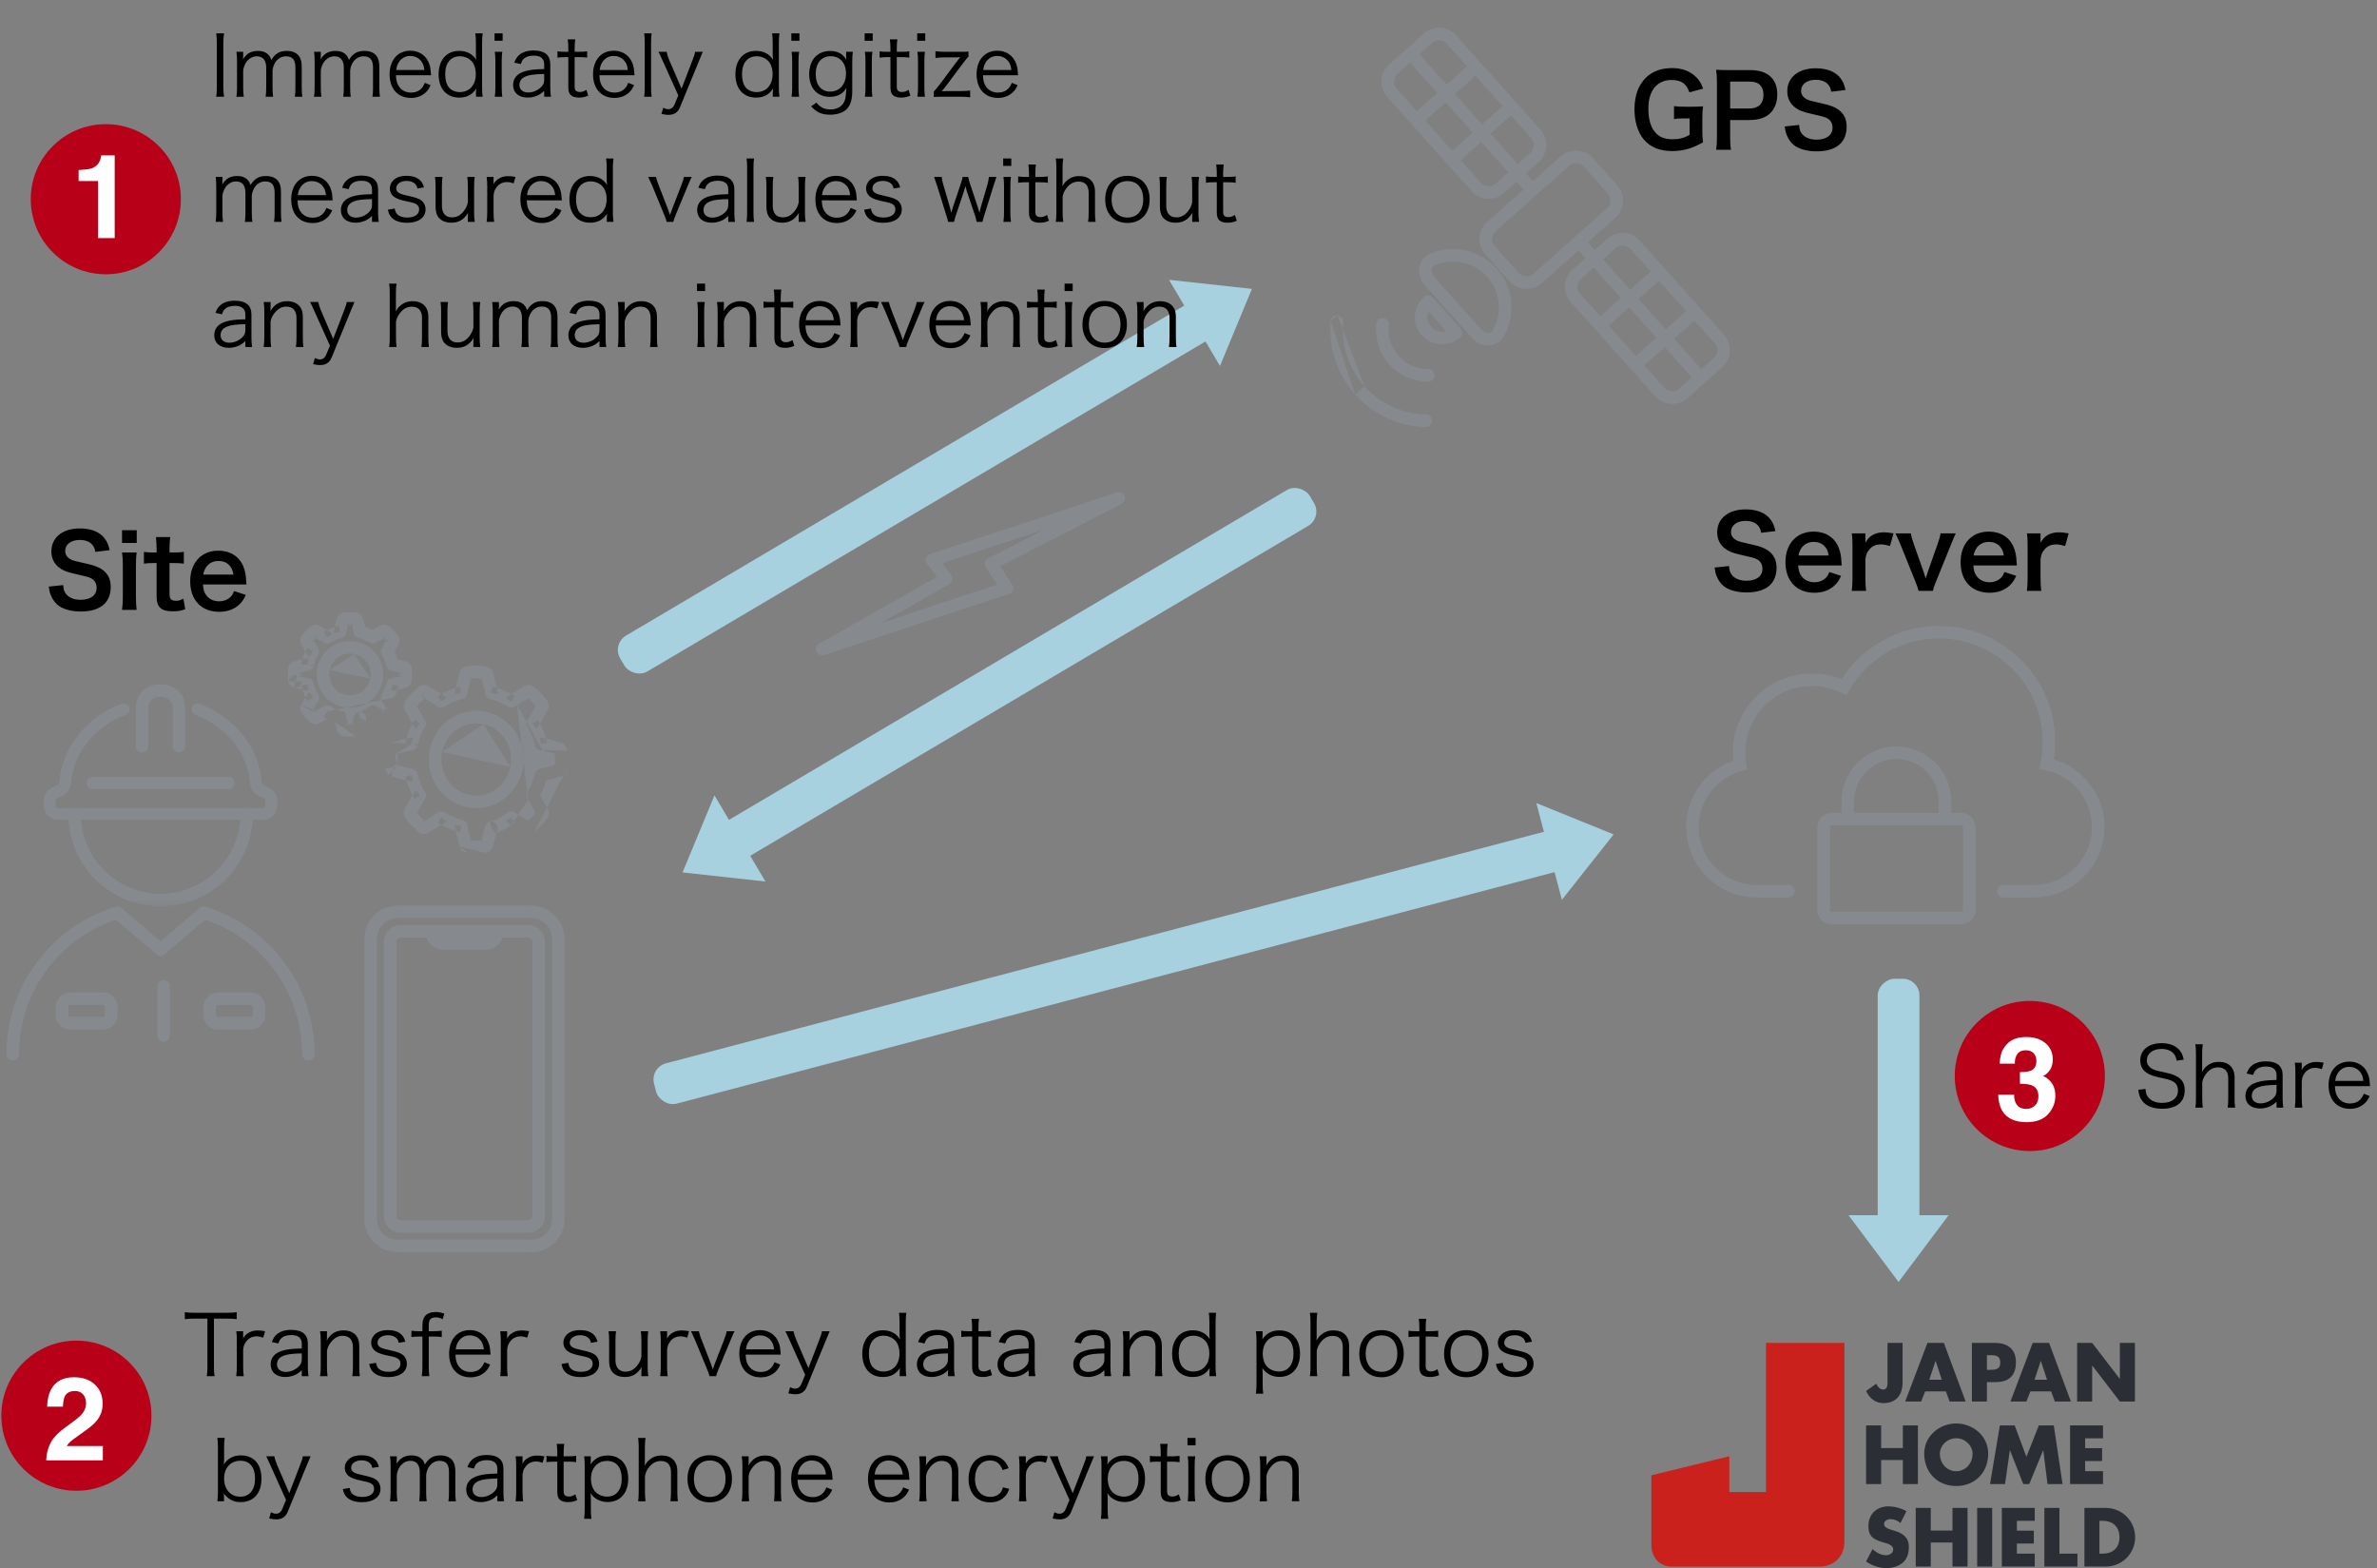 <svg fill="none" height="188" viewBox="0 0 285 188" width="285" xmlns="http://www.w3.org/2000/svg" xmlns:xlink="http://www.w3.org/1999/xlink"><rect x="0" y="0" width="285" height="188" fill="#808080" stroke="none"/><mask id="a" height="12" maskUnits="userSpaceOnUse" width="25" x="7" y="97"><path d="m7.436 97.581h23.624v11.073h-23.624z" fill="#d9d9d9"/></mask><path clip-rule="evenodd" d="m56.071 79.872c.69-.07 1.382-.067 2.064-0.0.187.018.366.083.513.173.122.075.356.251.443.568 0.0.001 0.0.001.001.002l-.724.196.724-.198c0.0 0 0-0 0 0 .259.947.398 1.512.472 1.852-.161-.048-.322-.092-.485-.13l-.173.73-.733-.158c-.013.059-.018.117-.017.175-.004-.028-.014-.09-.038-.207-.051-.248-.159-.705-.381-1.53.085.006.17.013.254.021-.053-.005-.092-.021-.127-.042-.019-.012-.053-.035-.091-.077-.035-.039-.095-.117-.128-.238.032.118.063.229.091.335-.421-.03-.844-.031-1.264-.001.029-.106.059-.217.092-.335l-.723-.2.703.261c-.036.097-.087.159-.115.189-.031.033-.058.052-.076.063-.03.019-.071.037-.131.044-.001 0-.002 0-.003 0l.003-0c.083-.008.167-.016.25-.022-.224.823-.332 1.28-.383 1.527-.024.115-.034.176-.037.204.001-.058-.005-.116-.018-.175-0-.001-.001-.003-.001-.004l-.731.167-.173-.73c-.163.039-.325.082-.486.131.074-.341.214-.907.476-1.855.006-.021.012-.041.02-.061.098-.263.296-.42.42-.497.141-.088.319-.158.514-.177zm-3.148 3.322c.545-.306 1.122-.551 1.718-.731-.008.037-.015.071-.022.103-.034.162-.052.273-.061.353-.005.04-.008.082-.008.124-0.0.021 0.0.047.003.076.001.015.003.031.005.049.001.009.003.019.005.029l.003.016.002.008.001.004c.001.002.001.004.732-.162.731-.167.732-.165.732-.162l.001.004.002.008.003.015c.002.01.003.019.005.028.002.017.004.032.005.045.002.025.002.045.002.058-0.0.025-.002.037-.001.029 0-.003.001-.007.002-.014-.005.335-.236.636-.577.717-.769.182-1.51.499-2.184.931-.171.11-.378.145-.576.099-.135-.032-.258-.1-.355-.196.005.004.008.006.011.008.001.001.002.001.001.001-0-0-.01-.008-.025-.023-.01-.009-.024-.025-.041-.045-.009-.01-.018-.023-.029-.037-.005-.007-.011-.015-.017-.024l-.009-.014-.005-.007c.032.052.07.099.112.141-.021-.016-.07-.052-.164-.115-.203-.136-.587-.377-1.298-.792.066-.059.132-.117.199-.174l-.284-.334.147-.323-.17.295-.178-.209.176.213-.203.351c.111.064.215.124.313.181-.323.29-.628.604-.911.937-.05-.092-.103-.189-.158-.291l-.343.185-.317.171.345-.148.324.262c-0.0 0.0 0-0 0 0 .049-.06.098-.12.148-.179.412.755.651 1.16.784 1.373.061.098.096.148.112.171-.042-.045-.09-.086-.144-.121l-.408.629-.642-.388c-.084.139-.164.28-.241.424-.18-.294-.47-.797-.94-1.665-.011-.02-.021-.04-.029-.061-.109-.254-.077-.5-.044-.641.038-.161.114-.333.235-.483.438-.542.928-1.044 1.455-1.491l.007-.006c.147-.122.318-.2.48-.24.141-.035.395-.069.656.049.022.01.044.021.065.033.817.471 1.301.768 1.59.956zm-.038.897-.405-.631c.145-.093.293-.182.443-.266.039.025.074.048.106.07.135.09.225.156.287.207.031.025.063.053.093.084.015.015.034.035.052.058.01.011.02.025.031.04.005.008.011.016.017.025l.009.014.005.007.002.004c.001.002.002.004-.64.39zm0 0-.643.386c.002.003.003.005.005.008l-.002-.004c-.001-.002-.002-.004.64-.39zm-4.163 4.458c.178-.626.421-1.233.726-1.805.018.029.035.056.05.081.087.139.149.23.198.294.024.032.05.064.079.095.015.016.033.034.055.054.011.01.024.021.039.033.007.006.016.012.024.018l.014.01.007.005.004.003c.002.001.004.003.411-.627.408-.629.41-.628.412-.627l.004.003.007.005.014.009c.009.006.017.012.024.018.014.011.026.021.036.03.02.017.034.032.043.042.014.015.021.025.022.025 0.0 0-0-.001-.001-.002-.002-.002-.004-.006-.008-.011.221.24.267.605.09.897-.411.679-.715 1.431-.898 2.214.005-.036.008-.073.008-.11v-.01h-.748c.176-.718.174-.719.171-.719l-.004-.001-.009-.002-.017-.004c-.011-.002-.021-.004-.031-.005-.019-.003-.037-.005-.052-.006-.03-.003-.058-.003-.08-.003-.044.001-.087.004-.127.009-.08.01-.19.029-.348.063-.036.008-.074.016-.116.026zm.61.652-.178.729c.065.016.131.023.197.021-.026.004-.084.014-.192.037-.238.052-.679.162-1.475.389.006-.08.012-.161.019-.241l.001-.007c0-.002 0-.005.001-.007l-.001.007c-0.0.003-0.0.005-.001.007-.005.043-.018.076-.035.106-.011.019-.033.053-.074.092-.038.036-.117.102-.244.139-.001 0-.002.001-.004.001m.004-.001c.118-.034.229-.066.334-.096-.031.451-.032.904-0 1.353-.09-.026-.185-.053-.284-.082-.015-.006-.031-.011-.047-.016.015.004.03.009.044.015-.014-.004-.029-.008-.043-.013l-.209.72.519-.505c.003.005.006.009.008.013.017.029.029.06.033.104m0 0c-.007-.079-.014-.158-.02-.236.798.228 1.24.339 1.478.392.109.024.168.034.194.038-.063-.002-.127.004-.189.018 0 0 0 0 0 0-.002 0-.003.001-.005.001l.17.731-.731.166c.037.163.078.324.124.485-.333-.078-.881-.221-1.791-.486-.039-.011-.076-.025-.112-.043.034.015.07.028.108.04l.211-.72-.538.523.003.003c.062.064.136.117.216.155-.254-.113-.393-.32-.451-.421-.084-.146-.143-.321-.161-.503 0.0.001 0.0.001 0.0.002l.747-.072-.747.069c0 .001 0.0.001 0.0.002m.722-3.076c.908-.264 1.456-.407 1.79-.484-.045.157-.085.316-.121.475-.012.055-.019.11-.019.166v.01h.75c.001-.003.002-.007.003-.01l.729.166c.003-.015.007-.03.011-.046-.028.188-.127.361-.279.48-.129.101-.285.156-.444.16.007-.001.011-.002.014-.002.001-0.0.002-0.0.002-0s-.014.002-.037.002c-.014 0-.036-0-.063-.003-.014-.001-.03-.003-.049-.006-.009-.001-.019-.003-.03-.005l-.017-.004-.009-.002-.004-.001c-.002-.001-.005-.001.174-.73m.118 6.155c-.303-.569-.547-1.172-.725-1.795.041.009.078.018.113.026.157.035.266.054.344.064.04.005.081.009.124.01.022 0.0.049 0.0.079-.002.015-.001.033-.003.051-.006.009-.001.02-.003.03-.005l.017-.003.009-.002.004-.001c.002-.001.005-.001-.165-.732-.167-.719-.167-.731-.165-.732 0 0 0 0 0 0l.004-.001.009-.002.017-.003c.011-.002.021-.004.03-.005.018-.003.034-.004.048-.005.027-.002.048-.002.062-.002.026.001.04.003.033.002-.003-0-.007-.001-.013-.002.131.004.261.043.374.114.169.106.289.275.333.469.181.799.492 1.567.911 2.26.177.293.131.66-.092.899.004-.006.007-.009.009-.012.001-.001.001-.002.001-.002-0.0 0-.008.011-.023.026-.009.01-.025.025-.045.043-.01.009-.023.02-.038.031-.007.006-.016.012-.025.018l-.014.01-.008.005-.004.003c-.002.001-.004.003-.403-.632-.399-.635-.401-.634-.403-.632l-.004.003-.008.005-.014.01c-.009.006-.018.013-.025.018-.015.012-.029.023-.041.033-.023.02-.042.039-.057.055-.03.031-.056.064-.081.096-.049.064-.112.155-.199.293-.016.026-.033.053-.052.083zm3.468 3.557c-.289.186-.773.481-1.591.951l-.006.004c-.292.164-.587.114-.725.077-.168-.044-.336-.129-.476-.249-.527-.45-1.014-.951-1.45-1.494l-.005-.006c-.11-.14-.189-.304-.23-.469-.034-.136-.08-.42.071-.705l.003-.006c.469-.865.76-1.367.941-1.66.077.144.157.285.242.425l.642-.388.399.635c.057-.035.107-.077.15-.124-.016.022-.051.072-.111.168-.134.212-.373.616-.785 1.369-.05-.059-.099-.119-.147-.179l-.35.281-.32-.17.317.172-.232.186.234-.184.339.184c.055-.102.108-.199.158-.291.281.333.586.648.909.94-.099.057-.203.118-.315.182l.203.354.17.297-.168-.299.307-.359c-.067-.057-.133-.115-.198-.174.712-.413 1.097-.653 1.301-.788.097-.064.146-.1.167-.116-.043.042-.081.088-.114.14-.001.001-.002.003-.002.004l.636.397-.405.631c.144.092.291.18.44.264zm1.723.73c-.596-.18-1.175-.424-1.723-.73.038-.025.073-.048.105-.069.135-.089.224-.153.285-.202.031-.025.062-.051.092-.08.015-.015.033-.034.052-.056.01-.011.02-.024.031-.039.005-.007.011-.015.017-.024l.009-.014.005-.007.002-.004c.001-.002.002-.004-.634-.401s-.635-.399-.634-.401l.002-.004.005-.007.009-.013c.006-.009.011-.016.017-.024.011-.014.02-.026.029-.036.017-.019.031-.034.04-.043.018-.018.028-.025.022-.02-.002.002-.005.004-.01.008.098-.094.221-.161.355-.191.196-.044.401-.008.57.1.672.431 1.413.743 2.186.929.338.081.567.379.575.712-.001-.006-.001-.01-.002-.013-.001-.008.001.003.001.028 0.0.013 0.0.033-.002.058-.001.013-.002.028-.005.045-.001.009-.003.018-.004.028l-.003.016-.002.008-.001.004c-.001.002-.001.004-.734-.157-.733-.161-.733-.159-.734-.157l-.001.004-.002.008-.003.016c-.002.01-.003.02-.004.029-.002.018-.004.034-.005.049-.002.028-.002.054-.002.075.001.041.004.082.009.121.009.078.028.188.061.348.007.032.014.067.022.104zm.472 1.848c-.259-.945-.398-1.508-.472-1.848.16.048.321.092.483.131l.175-.729.733.161c.013-.06.019-.119.017-.178.004.028.014.09.038.206.051.247.159.702.381 1.525-.085-.006-.169-.013-.253-.021l-.007-.001c.003 0 .005 0 .007.001.052.006.09.022.124.042.021.012.055.036.093.078.036.04.095.118.128.238-.033-.118-.063-.231-.092-.337.421.03.844.031 1.264.001-.029.105-.059.217-.092.336l.723.199-.723-.201c.035-.124.097-.204.132-.242.037-.04.07-.063.089-.074.032-.02.069-.035.121-.04-.083.008-.167.016-.25.022.224-.82.333-1.242.385-1.456.015-.06.024-.102.031-.13.002-.007.003-.014.004-.019-.014.129.005.262.061.386.054.122.139.224.241.299.086.064.195.117.331.137.073.011.148.011.224 0-.052.008-.111.011-.173.006-.017-.001-.034-.003-.051-.006-.12-.018-.234-.066-.331-.137-.106-.079-.175-.174-.213-.243-.065-.118-.081-.223-.086-.258-.006-.047-.007-.085-.007-.105 0-.04.004-.071.005-.079.002-.012.003-.02.003-.02-0.0.001-.001.007-.004.021.022-.198.121-.385.288-.513l.458.594c.458.594.45.6.443.606l-.017.012c-.012.008-.025.017-.039.025-.028.017-.063.035-.104.052-.04.016-.09.032-.146.043.167-.031.332-.075.495-.128-.077.302-.21.806-.442 1.649l-.001.001c-.088.318-.326.492-.444.564-.145.089-.323.153-.509.171h.002l-.076-.746.072.747c.001-.001.001-.001.002-.001m-2.058.001c-.19-.016-.369-.081-.516-.17-.125-.076-.359-.252-.445-.569m6.185-2.571c-.504.328-1.114.706-1.77.923.018-.073.034-.134.046-.186.031-.129.049-.211.059-.266l0-.002c.003-.018.014-.078.014-.148 0-.022-.001-.061-.007-.109-.005-.036-.021-.142-.086-.26-.072-.132-.258-.358-.595-.387-.071-.006-.137-.001-.195.009.601-.112 1.19-.495 1.884-.945.085-.056.172-.112.261-.169.17-.109.376-.145.573-.101.135.031.258.098.356.193-.005-.004-.008-.006-.01-.008-.006-.005.005.003.023.021.009.009.024.024.04.044.009.01.018.022.029.037.005.007.011.015.017.024l.009.013.005.007.002.004c.001.002.002.004-.637.395s-.638.394-.637.395l.002.004.005.007.009.014c.006.009.012.017.017.024.011.015.021.028.031.04.019.022.037.041.052.057.03.03.062.057.093.082.062.05.151.115.286.204.037.024.078.051.124.081zm2.781.774c.001-0.0.001-.001.001-.001l-.487-.571zm0 0c.528-.449 1.015-.949 1.452-1.491.115-.143.195-.311.236-.476.034-.135.08-.42-.071-.705l-.003-.006c-.47-.867-.76-1.369-.941-1.663.305-.57.547-1.174.724-1.798.333-.078.88-.221 1.788-.485.323-.093.495-.341.563-.459.086-.148.145-.324.162-.506m-4.67 3.795c-.223-.24-.27-.607-.092-.9.421-.695.729-1.46.908-2.26.043-.195.163-.364.332-.47.114-.072.244-.111.377-.115.026-.004.085-.014.195-.038.238-.053.68-.163 1.477-.391.03-.449.03-.901-0-1.351-.796-.229-1.236-.338-1.473-.39-.105-.023-.162-.033-.188-.036-.131-.003-.26-.04-.374-.109-.174-.106-.298-.278-.343-.477-.179-.796-.491-1.563-.911-2.258-.177-.292-.131-.658.091-.898.016-.022.052-.073.114-.172.135-.214.374-.62.788-1.374-.281-.333-.585-.647-.908-.938-.713.412-1.097.653-1.3.788-.093.062-.141.098-.162.114-.097.096-.219.165-.354.197-.199.047-.407.011-.579-.099-.669-.431-1.41-.745-2.183-.928-.339-.08-.57-.379-.577-.713.001.006.001.01.002.013 0.0.002 0.0.003 0.0.003 0-0-.001-.011-.001-.03-0-.012-0-.032.002-.057.001-.013.002-.028.004-.044.001-.009.003-.018.004-.028l.003-.015.002-.008.001-.004c0-.002.001-.004.734.154.733.158.734.156.734.154l.001-.004.002-.008.003-.016c.002-.01.003-.019.004-.028.002-.018.004-.034.005-.048.002-.028.002-.053.002-.074-.001-.041-.004-.082-.009-.121-.009-.079-.028-.188-.061-.35-.007-.032-.014-.067-.022-.104.597.179 1.175.424 1.72.729-.038.025-.073.048-.105.069-.136.091-.226.157-.289.208-.032.026-.064.054-.095.085-.016.016-.034.036-.053.059-.01.012-.02.025-.031.041-.005.008-.011.016-.017.025l-.009.014-.004.007-.002.004c-.001.002-.002.004.643.385.646.381.645.383.644.385m0 0c.001-.001.002-.003.002-.004l-.646-.381.406-.631c-.145-.093-.293-.182-.444-.267.29-.189.776-.485 1.597-.955l.005-.003c.292-.164.587-.114.725-.077.168.044.336.129.476.249.527.45 1.014.951 1.45 1.494l.011.014c.109.142.183.307.222.468.033.139.068.395-.052.657-.007.015-.015.031-.023.046-.471.868-.762 1.371-.944 1.665-.077-.144-.157-.285-.241-.424l-.642.388-.411-.627c-.001.001-.003.002-.004.002.002-.001.004-.002.414.625.411.628.412.626.414.625l.004-.002.007-.005.013-.009c.009-.006.016-.012.024-.018.015-.011.027-.022.038-.032.022-.019.04-.038.054-.053.029-.031.055-.063.079-.095.048-.063.111-.155.199-.294.016-.025.033-.052.05-.081.303.568.548 1.17.725 1.793-.042-.01-.08-.018-.115-.026-.158-.035-.268-.053-.349-.063-.041-.005-.084-.008-.13-.008-.023-0-.051.001-.083.004-.016.002-.034.004-.054.007-.01.002-.021.004-.032.006l-.018.004-.009.002-.005.001c-.002.001-.005.001.188.726s.19.726.188.726m0 0c.002-0.0.003-.001.005-.001l-.192-.725.732-.164c-.037-.164-.078-.327-.124-.489.334.077.883.22 1.792.486.022.006.043.014.064.022.267.105.419.313.491.434.084.142.148.318.166.508 0 0-0-0 0 0m-1.494 1.972c-0.0 0 0-0 0 0zm-3.177 3.933c.016.022.051.073.111.169.134.213.373.617.785 1.371-.283.334-.588.648-.911.938-.712-.413-1.096-.654-1.3-.789-.095-.063-.144-.099-.166-.115.044.043.084.092.117.146l-.64.392.406.631c-.079.051-.161.105-.248.162-.057.037-.116.076-.176.115m1.809-.368c0-0.0.001-.001.001-.001zm-4.341-.056c-.001 0-.002 0-.004.001l.136.738c-.458-.594-.45-.6-.443-.606l.017-.012c.012-.008.025-.017.039-.025.028-.017.063-.035.104-.052.041-.017.092-.033.15-.043zm-7.979.418.307-.359c-.037-.032-.073-.049-.114-.06-.022-.006-.064-.015-.122-.013-.055.002-.157.014-.271.077zm-1.295-1.369.34.18c.058-.109.068-.204.069-.254.001-.053-.006-.091-.011-.11-.009-.035-.022-.063-.046-.093zm-1.788-5.575-0-.003zm1.81-7.397.324.262c.035-.044.05-.082.057-.113.004-.018.01-.048.009-.09-.001-.038-.007-.114-.046-.206zm1.297-1.359-.162.356c.097.044.178.051.221.052.046.001.08-.005.1-.01.036-.009.075-.025.119-.061zm5.261-3.343c-.001 0-.001 0-.002 0l.076.746-.072-.747c-.001 0-.001 0-.002 0zm1.885 6.939c-.538-.118-1.081-.125-1.619-.022-1.662.32-2.976 1.626-3.333 3.354m5.274-4.798c-.738-.162-1.486-.171-2.223-.03-2.277.438-4.045 2.223-4.52 4.525-.311 1.514-.032 3.069.792 4.371.823 1.301 2.096 2.205 3.586 2.529.74.162 1.49.171 2.226.03.019-.004.039-.008.058-.013 2.249-.453 3.991-2.228 4.462-4.511.641-3.121-1.301-6.227-4.379-6.899zm-.321 1.465c2.242.49 3.715 2.78 3.232 5.131zm3.232 5.131c-.357 1.729-1.672 3.035-3.33 3.352-.017.003-.034.007-.051.011-.52.093-1.049.084-1.575-.031-1.088-.236-2.024-.895-2.638-1.865-.614-.97-.824-2.129-.59-3.266m13.845 1.486-.004.001c.001-0.0.003-.001.004-.001z" fill="#86898e" fill-rule="evenodd"/><path clip-rule="evenodd" d="m42.662 73.451c.165.015.319.07.445.146.103.062.316.216.404.504l.004.015c.136.485.223.816.278 1.044.311.1.614.225.905.374.201-.122.497-.295.937-.54.279-.157.554-.104.662-.076.142.037.285.106.407.205l.007.006c.357.298.689.63.986.989l.003.004c.104.128.171.275.205.415.029.118.064.351-.048.598-.008.019-.018.037-.028.055-.245.44-.418.737-.541.937.15.291.275.594.375.905.229.055.561.142 1.045.279.014.004.028.008.042.013.263.091.409.286.474.393.076.126.133.279.148.446 0.0.002 0.0.004.001.006l-.747.064.747-.072c0.0.001 0.0.002 0.0.002.045.465.045.933 0 1.399 0-.002 0-.004.001-.005l-.747-.064.747.072c0-.001 0-.002 0-.003-.015.166-.07.319-.146.445-.062.103-.216.316-.504.404l-.014.004c-.486.138-.817.225-1.046.28.05-.156.094-.315.132-.474l-.73-.172.161-.733c-.067-.015-.134-.02-.2-.017.017-.003.048-.009.1-.02.132-.029.368-.085.776-.197-.004.113-.012.225-.023.338l-.001.008c0-.003.001-.006.001-.008.008-.075.031-.136.062-.188.018-.029.046-.07.092-.113.043-.041.126-.105.252-.143l.218.718-.204-.722c-.148.042-.28.079-.397.111.006-.146.006-.292 0-.439.118.032.249.069.397.111l.204-.722-.246.708c-.111-.039-.185-.097-.226-.136-.043-.04-.071-.079-.088-.108-.032-.052-.056-.115-.064-.192-0-.003-.001-.006-.001-.008l.001.008c.011.113.018.225.023.338-.408-.111-.643-.168-.774-.196-.051-.011-.082-.016-.098-.019.068.003.136-.003.203-.018-0.0 0 0 0 0 0l-.009.002-.016.003c-.011.002-.021.004-.03.005-.018.003-.035.005-.048.006-.027.002-.05.003-.065.003-.03-0-.048-.003-.05-.003-.001-0.0.003 0.0.014.002-.126-.006-.25-.043-.359-.111-.171-.105-.292-.274-.337-.47-.111-.48-.302-.941-.563-1.358-.182-.291-.14-.658.08-.901-.006.008-.009.012-.009.013 0-.001.011-.015.031-.035.01-.01.025-.025.045-.042.01-.009.022-.019.036-.029.007-.005.015-.011.023-.017l.013-.009.007-.005.004-.002c.002-.001.004-.001.407.63l-.404-.632c-.001.001-.003.002-.004.002-.056.036-.106.079-.149.126.01-.014.028-.04.057-.084.073-.113.2-.32.409-.687.077.083.152.168.224.255l.419-.347.214.097-.198-.111.142-.118-.144.117-.456-.254c-.075.134-.142.254-.203.359-.1-.107-.203-.211-.311-.312.106-.06.226-.128.36-.203l.007-.004c-.003.001-.005.003-.007.004-.121.067-.232.08-.294.082-.067.002-.118-.008-.15-.016-.059-.015-.114-.041-.167-.085l.474-.581-.48.576c.087.073.173.148.256.226-.368.209-.574.335-.686.408-.044.028-.07.046-.083.056.051-.046.096-.1.133-.16l-.002.004-.005.007-.009.014c-.006.009-.012.017-.017.025-.011.015-.021.028-.03.038-.018.021-.033.037-.044.048-.021.021-.036.032-.037.033-0.0 0-0.0 0 0 0 .001-.001.004-.003.011-.008-.093.085-.207.145-.332.175-.195.046-.4.012-.57-.094-.415-.26-.877-.45-1.361-.563-.332-.078-.561-.366-.577-.692.002.011.002.015.002.015-0-.001-.002-.018-.003-.046-0-.014-0-.035.002-.061.001-.013.002-.029.005-.046.001-.009.003-.018.004-.028l.003-.016.002-.008.001-.004c.001-.002.003-.004.734.156l-.733-.161c-0.0.001-.001.003-.001.004-.014.065-.019.131-.016.195-.003-.017-.009-.049-.02-.101-.028-.132-.085-.367-.196-.775.113.004.226.012.339.023l.008.001c-.003-0-.006-0-.008-.001-.075-.008-.136-.031-.188-.062-.029-.018-.07-.046-.113-.092-.041-.043-.105-.126-.143-.252l.718-.218-.722.203c.042.148.078.281.11.399-.146-.006-.292-.006-.438 0 .032-.118.069-.25.111-.398l-.722-.204.708.246c-.039.111-.097.185-.136.226-.041.043-.079.071-.108.088-.052.032-.115.056-.192.064-.003 0-.005.001-.008.001l.008-.001c.113-.011.225-.018.338-.023-.112.409-.169.644-.197.776-.011.052-.017.083-.02.1.003-.064-.002-.13-.016-.196-0-.001-.001-.003-.001-.004l-.733.161-.169-.731c-.161.037-.32.081-.477.131.055-.228.142-.56.28-1.044.004-.014.008-.028.013-.042.091-.263.286-.409.393-.474.126-.076.279-.133.446-.148-.001 0-.002 0-.002 0l.072.747-.064-.747c-.002 0-.004 0-.006.001.465-.045.933-.045 1.399-0zm-3.436 2.084c.291-.15.594-.275.906-.375-.021.089-.038.162-.051.223-.023.107-.037.186-.045.248-.004.031-.007.067-.008.106-0.0.02-0.0.045.002.073.001.014.003.031.005.049.001.009.003.019.004.029l.003.016.002.008.001.004c.001.002.001.004.734-.156.733-.161.733-.159.734-.157l.001.004.002.008.003.016c.002.01.003.02.004.029.002.018.004.033.005.046.002.026.002.047.002.062-.001.028-.003.045-.003.046 0-.001.001-.005.003-.015-.017.326-.247.615-.581.692-.48.111-.941.302-1.358.563-.17.106-.375.14-.57.094-.125-.03-.239-.09-.333-.176.007.005.011.008.011.008 0.0 0.0 0.0 0 0 0-.001-.001-.016-.012-.037-.033-.011-.011-.026-.027-.044-.047-.009-.011-.019-.023-.03-.038-.005-.007-.011-.016-.017-.024l-.009-.014-.005-.007-.002-.004c-.001-.002-.002-.004.637-.395.64-.391.639-.393.638-.395l-.002-.004-.005-.007-.009-.014c-.006-.009-.012-.017-.018-.025-.011-.015-.022-.028-.032-.04-.019-.022-.037-.041-.051-.055-.029-.028-.057-.052-.082-.072-.05-.04-.116-.087-.209-.147-.052-.034-.116-.074-.195-.123zm-2.593 2.587c-.122-.201-.294-.497-.539-.937-.01-.018-.019-.036-.027-.054-.112-.246-.077-.48-.048-.598.034-.14.101-.286.205-.415l.006-.007c.296-.355.627-.689.991-.988l.002-.002c.128-.105.275-.171.415-.205.118-.029.351-.064.598.048.019.009.038.018.056.028.439.246.735.419.935.542-.147.076-.292.158-.432.246l.398.636-.64.391c.037.061.083.116.135.163-.013-.009-.039-.028-.083-.056-.112-.073-.318-.2-.685-.41.083-.077.168-.151.254-.222l-.345-.421.098-.215-.111.199-.255.456c.134.075.254.143.359.203-.107.099-.21.203-.311.311-.06-.106-.128-.226-.202-.36l-.456.254-.144-.117.142.118-.198.11.213-.097.418.349c.073-.088.149-.173.226-.257.209.368.335.575.408.688.028.044.046.07.056.084-.045-.05-.098-.095-.159-.133l-.399.635-.636-.398c-.087.14-.169.284-.244.43zm-.377.914c.1-.314.226-.62.377-.914.048.078.087.142.121.194.059.092.105.158.144.207.019.025.043.053.07.082.014.015.032.032.054.051.011.01.024.02.039.032.007.006.016.012.025.018l.014.009.007.005.004.002c.002.001.004.003.403-.632.399-.635.401-.634.403-.632l.004.003.007.005.014.009c.009.006.017.012.024.018.015.011.027.021.037.03.02.018.036.033.046.043.02.021.031.035.031.036 0.0 0.0 0 0 0 0-0-.001-.003-.005-.009-.013.218.242.26.609.078.899-.253.404-.439.851-.551 1.318.007-.04.01-.081.01-.121v-.008h-.748c.176-.721.174-.722.171-.722l-.004-.001-.009-.002-.017-.003c-.011-.002-.021-.004-.03-.005-.019-.003-.036-.005-.051-.006-.029-.003-.055-.003-.076-.003-.04 0-.078.004-.11.007-.064.007-.144.021-.252.044-.062.013-.136.03-.227.052zm.602.647-.178.729c.07.017.142.024.212.021-.016.003-.047.008-.098.019-.131.028-.366.084-.774.196.004-.113.012-.226.023-.338l.001-.008c-0.0.003-.001.005-.001.008-.008.075-.031.136-.062.188-.018.029-.046.07-.092.113-.043.041-.126.105-.251.143l-.218-.718.204.722c.148-.042.28-.079.398-.111-.006.145-.006.291-0.0.436-.118-.032-.249-.069-.397-.111-.226-.064-.469-.018-.657.123-.148.112-.248.274-.283.453l-.133.011c0.0.002 0.0.004.001.006-.045-.465-.045-.933 0-1.399-0.0.002-0.0.004-.001.005l.747.064-.747-.072c-0.0.001-0.0.002-0.0.003.015-.165.07-.319.146-.445.062-.103.216-.316.504-.404l.014-.004c.482-.137.813-.223 1.042-.279-.049.155-.092.312-.129.471-.013.055-.019.112-.019.169v.008zm-1.584 2.749c-.025-.005-.049-.011-.073-.018-.288-.088-.442-.301-.504-.404-.076-.126-.131-.279-.146-.444 0.0.001 0.0.002 0.0.002l.131-.013c-.009.045-.013.091-.013.138v.003h.749l-.204.719c.02.006.04.011.059.017zm.986.263c-.219-.053-.533-.135-.986-.263.206.041.421-.007.592-.133.191-.141.303-.365.303-.603v-.003h-.749l.218-.715c.126.038.208.103.251.143.046.043.075.084.092.113.031.052.055.113.062.188 0.0.003.001.006.001.008l-.001-.008c-.011-.113-.019-.227-.023-.34.409.112.645.169.777.197.052.011.083.017.1.02-.064-.003-.13.002-.196.016-.001 0-.003.001-.004.001l.161.733-.731.169c.037.161.081.32.132.477zm.376.906c-.149-.29-.276-.594-.376-.906.089.021.162.038.222.051.107.023.186.037.248.045.031.004.067.007.106.008.02 0.0.045 0.0.073-.002.014-.001.031-.003.049-.005.009-.001.019-.003.029-.004l.016-.003.008-.002.004-.001c.002-.001.004-.001-.157-.734-.161-.733-.159-.733-.156-.734l.004-.001.008-.002.016-.003c.01-.002.02-.003.029-.004.018-.002.033-.004.046-.005.026-.002.047-.002.062-.002.028.001.045.003.046.003-.001-0-.005-.001-.015-.002.326.017.615.247.692.581.11.478.304.94.564 1.36.18.29.138.656-.081.898.006-.008.009-.012.009-.013 0-0 0-0 0 0-.001.001-.012.015-.031.035-.01.011-.026.026-.046.043-.01.009-.023.019-.037.03-.007.005-.015.011-.024.017l-.014.009-.007.005-.004.002c-.002.001-.004.003-.403-.632s-.401-.634-.403-.632l-.004.002-.007.005-.014.009c-.009.006-.017.012-.024.018-.015.011-.028.022-.039.032-.022.019-.04.036-.054.051-.027.028-.051.056-.07.081-.039.049-.085.115-.144.207-.034.052-.074.116-.121.194zm-.539.932c.245-.438.417-.732.539-.932.075.147.156.29.243.429l.637-.395.399.635c.06-.038.113-.082.158-.132-.01.014-.028.04-.056.084-.073.113-.199.319-.409.686-.077-.083-.152-.169-.224-.256l-.578.478.582-.474c.043.053.069.108.085.167.008.032.018.083.016.15-.002.062-.015.173-.083.295-.001.002-.002.004-.003.006m.517-.055c-.107-.1-.211-.204-.31-.311-.061.106-.128.226-.204.36m.514-.049c-.106.06-.226.128-.361.203l.254.455-.117.144.118-.142.11.198-.109-.199.361-.432c-.088-.073-.173-.149-.257-.227zm-.105.657.355-.436c-.05-.041-.105-.068-.166-.084-.033-.009-.084-.018-.151-.016-.064.002-.171.016-.287.079zm.105-.657c.367-.209.573-.335.685-.407.044-.028.07-.046.084-.056-.049.044-.093.096-.13.154-.001.001-.002.003-.003.004l.635.399-.398.636c.14.088.284.169.431.244-.2.122-.496.294-.935.539l-.006.003c-.273.149-.539.103-.657.072-.145-.037-.285-.108-.404-.205l-.007-.006c-.357-.298-.689-.63-.986-.989l-.003-.004c-.099-.122-.168-.264-.205-.407-.028-.109-.081-.385.078-.665m3.126 1.661c.293.15.597.275.91.374zm.91.374c.055.228.141.558.277 1.04l.004.015c.088.288.301.442.404.504.126.076.279.131.445.146.465.045.933.045 1.399 0m4.63-4.673c.149-.291.274-.594.374-.905-.088.021-.161.038-.221.051-.107.023-.186.037-.248.045-.031.004-.067.007-.106.008-.02 0-.045 0-.073-.002-.014-.001-.031-.003-.049-.005-.009-.001-.019-.003-.029-.004l-.016-.003-.008-.002-.004-.001c-.002-.001-.004-.001.156-.734.161-.733.159-.733.156-.734l-.004-.001-.008-.002-.016-.003c-.01-.002-.02-.003-.029-.004-.018-.002-.033-.004-.046-.005-.026-.002-.047-.002-.062-.002-.028.001-.045.003-.046.003.001-0.0.005-.001.015-.002-.325.017-.613.245-.691.577-.114.484-.304.946-.563 1.361-.107.172-.141.38-.092.577.03.123.091.235.175.327.009.013.027.038.054.08.072.112.198.317.407.684-.1.108-.204.211-.312.311-.369-.21-.576-.336-.689-.409-.044-.028-.07-.046-.084-.056-.242-.218-.609-.26-.899-.078-.058.036-.113.071-.167.105-.465.293-.808.509-1.153.572-.055.01-.104.025-.143.04-.039.015-.072.032-.099.047-.014.008-.026.016-.038.023l-.017.011c-.008.005-.015.011.426.617l-.441-.607c-.171.125-.277.311-.303.51-.003.014-.009.036-.017.072-.029.116-.086.334-.199.738-.146.006-.293.006-.439 0-.111-.408-.167-.643-.196-.775-.011-.051-.017-.083-.02-.1-.017-.326-.247-.615-.581-.692-.483-.111-.946-.301-1.36-.56-.29-.181-.657-.14-.9.079.008-.006.012-.009.013-.009 0-0.0 0 0 0 0-.001.001-.015.011-.035.031-.011.01-.026.026-.043.046-.009.01-.019.023-.03.037-.005.007-.011.015-.017.024l-.009.014-.005.007-.002.004c-.001.002-.003.004.632.403m1.589.655c.732.165.732.162.733.16l.001-.004.002-.009.003-.016c.002-.01.003-.02.005-.029.002-.018.004-.034.005-.047.002-.026.002-.048.002-.062-.001-.028-.003-.046-.003-.046 0.0.001.001.005.003.015.003.067-.002.135-.018.204zm.964.835c-.113-.004-.226-.012-.339-.023l-.008-.001c.003 0.0.005 0.0.008.001.075.008.136.031.188.062.029.018.07.046.113.092.041.043.105.126.143.251l-.718.218.722-.203c-.042-.148-.078-.281-.11-.399zm.327.398c.042-.149.079-.281.112-.398.112-.004.225-.012.337-.023l.008-.001c-.003 0-.006.001-.008.001-.073.007-.133.03-.185.061-.029.017-.072.047-.118.096-.041.044-.109.131-.146.263zm-0.0.001-.004.014c.001-.005.003-.009.004-.014zm.667-.481c-.123-.079-.224-.194-.284-.337-.054-.127-.071-.261-.054-.391.003-.012.004-.017.004-.017s-0.0.001-0.0.002c-.001.004-.003.015-.004.03-.001.011-.005.046-.005.091 0.0.023.002.065.011.117.007.041.029.153.105.274.047.075.123.161.228.23zm.307.113c-.121-.016-.224-.058-.307-.113.092.059.197.098.307.113zm0 0c.018.002.037.004.056.005.057.003.11-0.0.157-.008-.072.011-.144.012-.213.003zm.098-.744-.132-.738c.001-0.0.002-0.0.003-.001.051-.009.109-.013.171-.01.306.017.501.204.592.348.077.121.099.234.106.275.009.052.011.095.011.119.001.074-.01.137-.013.152l-0.0.002c-.008.047-.022.109-.043.192m.895-1.117c.635-.399.634-.401.632-.403l-.003-.004-.005-.007-.009-.014c-.006-.009-.012-.017-.018-.024-.011-.015-.021-.027-.03-.037-.018-.02-.033-.036-.043-.046-.02-.02-.035-.031-.036-.031-0-0.0.003.003.013.009.05.045.095.098.133.159zm1.634.109c-.134-.075-.253-.142-.359-.202-.083.077-.168.152-.255.223l.478.578-.474-.581c.053-.043.108-.069.167-.085.032-.008.083-.018.149-.016.062.002.173.015.294.082zm0 0c.003.001.005.003.007.004zm.155-.153c-.075-.135-.142-.254-.203-.36.078-.083.153-.169.226-.257l.576.481-.581-.474c-.043.053-.069.108-.085.167-.008.032-.018.083-.016.15.002.062.015.172.082.294zm0 0 .004.007c-.001-.002-.003-.005-.004-.007zm-.664-1.125c.049.054.107.101.171.139l-.004-.003-.008-.005-.015-.009c-.009-.006-.018-.012-.026-.018-.016-.011-.029-.022-.041-.031-.022-.018-.039-.034-.05-.046-.022-.022-.034-.038-.036-.039-.001-.001.002.002.009.012zm-8.997-4.459c-.178.729-.175.729-.173.73l.004.001.009.002.016.003c.011.002.02.004.03.005.018.003.035.005.048.006.027.002.05.003.065.003.03-0.0.048-.002.05-.003 0 0 0 0 0 0-.001 0-.005.001-.014.002.154-.007.304-.062.429-.159.149-.117.247-.284.277-.468-.003.013-.006.026-.009.04l-.729-.169c-.001.002-.001.005-.002.008zm.107-2.962.421.343c.049-.06.075-.12.089-.177.007-.031.015-.075.014-.131-.001-.052-.01-.143-.057-.248zm.862-.86-.212.468c.105.048.195.056.248.057.056.001.1-.006.131-.014.057-.014.117-.04.177-.089zm9.132.865-.467-.212c-.048.105-.056.196-.057.248-.001.056.006.1.014.131.014.057.04.117.089.177zm-4.487 1.692c-.323-.07-.646-.074-.967-.014l-.003.001c-.994.183-1.77.942-1.982 1.934m3.267-3.387c-.519-.112-1.043-.119-1.559-.022-1.595.294-2.839 1.516-3.175 3.097-.222 1.044-.021 2.113.559 3.005.581.893 1.479 1.506 2.517 1.728.519.112 1.044.119 1.56.022 1.593-.297 2.838-1.514 3.175-3.097.457-2.154-.924-4.276-3.077-4.733zm1.61 4.42c.284-1.343-.578-2.669-1.922-2.953l-.004-.001m-2.951 1.921c-.139.652-.015 1.315.349 1.875.363.558.921.94 1.574 1.079l.003.001c.323.07.646.074.967.014l.001-0c.996-.186 1.772-.943 1.983-1.935" fill="#86898e" fill-rule="evenodd"/><g mask="url(#a)"><path clip-rule="evenodd" d="m19.248 107.155c5.287 0 9.573-4.286 9.573-9.574 0-5.287-4.286-9.574-9.573-9.574-5.287 0-9.574 4.286-9.574 9.574 0 5.288 4.286 9.574 9.574 9.574zm0 1.5c6.116 0 11.073-4.958 11.073-11.074 0-6.116-4.958-11.074-11.073-11.074-6.116 0-11.074 4.958-11.074 11.074 0 6.116 4.958 11.074 11.074 11.074z" fill="#86898e" fill-rule="evenodd"/></g><path clip-rule="evenodd" d="m15.476 84.784c.137.364-.047.771-.411.908-3.677 1.385-6.273 4.542-6.558 8.229-.047.604-.393 1.187-.987 1.471l-.689.33c-.102.049-.168.152-.168.266v.594c0 .163.132.295.295.295h24.576c.163 0 .295-.132.295-.295v-.593c0-.114-.065-.217-.168-.266l-.692-.33c-.595-.284-.942-.868-.988-1.473-.283-3.686-2.88-6.843-6.558-8.228-.364-.137-.549-.544-.411-.908.137-.364.544-.549.908-.411 4.118 1.55 7.137 5.134 7.467 9.439.012.155.097.264.19.309l.692.33c.593.283.97.882.97 1.538v.593c0 .942-.763 1.705-1.705 1.705h-24.576c-.942 0-1.705-.763-1.705-1.705v-.594c0-.656.377-1.254.969-1.538l.689-.33c.093-.045.178-.153.19-.308.333-4.306 3.35-7.89 7.467-9.44.364-.137.771.047.908.411z" fill="#86898e" fill-rule="evenodd"/><path clip-rule="evenodd" d="m16.28 84.818c0-1.519 1.231-2.75 2.75-2.75h.429c1.519 0 2.75 1.231 2.75 2.75v4.644c0 .414-.336.75-.75.75s-.75-.336-.75-.75v-4.644c0-.69-.56-1.25-1.25-1.25h-.429c-.69 0-1.25.56-1.25 1.25v4.644c0 .414-.336.75-.75.75s-.75-.336-.75-.75z" fill="#86898e" fill-rule="evenodd"/><path clip-rule="evenodd" d="m6.682 120.73c0-.966.783-1.75 1.75-1.75h3.906c.967 0 1.75.784 1.75 1.75v.953c0 .967-.783 1.75-1.75 1.75h-3.906c-.967 0-1.75-.783-1.75-1.75zm1.75-.25c-.138 0-.25.112-.25.25v.953c0 .138.112.25.25.25h3.906c.138 0 .25-.112.25-.25v-.953c0-.138-.112-.25-.25-.25z" fill="#86898e" fill-rule="evenodd"/><path clip-rule="evenodd" d="m24.401 120.73c0-.966.783-1.75 1.75-1.75h3.906c.966 0 1.75.784 1.75 1.75v.953c0 .967-.784 1.75-1.75 1.75h-3.906c-.967 0-1.75-.783-1.75-1.75zm1.75-.25c-.138 0-.25.112-.25.25v.953c0 .138.112.25.25.25h3.906c.138 0 .25-.112.25-.25v-.953c0-.138-.112-.25-.25-.25z" fill="#86898e" fill-rule="evenodd"/><path clip-rule="evenodd" d="m13.859 108.705c.245-.075.512-.019.707.148l4.68 4.011 4.68-4.011c.195-.167.461-.223.707-.148 7.571 2.305 13.082 9.343 13.082 17.67 0 .414-.336.75-.75.75-.414 0-.75-.336-.75-.75 0-7.505-4.873-13.874-11.629-16.111l-4.851 4.157c-.281.241-.695.241-.976 0l-4.851-4.157c-6.756 2.237-11.629 8.606-11.629 16.111 0 .414-.336.75-.75.75-.414 0-.75-.336-.75-.75 0-8.327 5.51-15.365 13.082-17.67z" fill="#86898e" fill-rule="evenodd"/><path clip-rule="evenodd" d="m19.626 117.515c.414 0 .75.336.75.75v5.883c0 .414-.336.75-.75.75s-.75-.336-.75-.75v-5.883c0-.414.336-.75.75-.75z" fill="#86898e" fill-rule="evenodd"/><path clip-rule="evenodd" d="m10.387 93.88c0-.414.336-.75.75-.75h16.218c.414 0 .75.336.75.75 0 .414-.336.75-.75.75h-16.218c-.414 0-.75-.336-.75-.75z" fill="#86898e" fill-rule="evenodd"/><path clip-rule="evenodd" d="m63.688 110.068h-16c-1.381 0-2.5 1.119-2.5 2.5v33.561c0 1.381 1.119 2.5 2.5 2.5h16c1.381 0 2.5-1.119 2.5-2.5v-33.561c0-1.381-1.119-2.5-2.5-2.5zm-16-1.5c-2.209 0-4 1.791-4 4v33.561c0 2.209 1.791 4 4 4h16c2.209 0 4-1.791 4-4v-33.561c0-2.209-1.791-4-4-4z" fill="#86898e" fill-rule="evenodd"/><path d="m50.715 111.491h9.946l-.514 1.156c-.321.722-1.037 1.188-1.828 1.188h-5.263c-.79 0-1.507-.466-1.828-1.188z" fill="#86898e"/><path clip-rule="evenodd" d="m63.843 145.79v-32.881c0-.276-.224-.5-.5-.5h-15.316c-.276 0-.5.224-.5.5v32.881c0 .276.224.5.5.5h15.316c.276 0 .5-.224.5-.5zm-15.816-34.881c-1.105 0-2 .896-2 2v32.881c0 1.104.895 2 2 2h15.316c1.105 0 2-.896 2-2v-32.881c0-1.104-.895-2-2-2z" fill="#86898e" fill-rule="evenodd"/><path clip-rule="evenodd" d="m220.783 81.42c2.477-3.834 6.792-6.375 11.704-6.375 7.688 0 13.921 6.216 13.921 13.89 0 .717-.055 1.421-.161 2.11 3.506 1.032 6.067 4.268 6.067 8.103 0 4.667-3.79 8.446-8.463 8.446h-3.664c-.414 0-.75-.336-.75-.75 0-.415.336-.75.75-.75h3.664c3.848 0 6.963-3.111 6.963-6.946 0-3.36-2.394-6.167-5.577-6.809l-.738-.149.152-.737c.168-.814.257-1.655.257-2.517 0-6.843-5.558-12.39-12.421-12.39-4.597 0-8.61 2.493-10.757 6.202l-.35.603-.627-.304c-1.055-.512-2.24-.802-3.495-.802-4.42 0-7.999 3.574-7.999 7.98 0 .463.042.918.118 1.365l.115.674-.661.177c-2.971.795-5.155 3.498-5.155 6.708 0 3.835 3.115 6.946 6.963 6.946h3.788c.414 0 .75.335.75.75 0 .414-.336.75-.75.75h-3.788c-4.673 0-8.463-3.779-8.463-8.446 0-3.675 2.352-6.798 5.633-7.96-.033-.316-.05-.637-.05-.964 0-5.238 4.254-9.48 9.499-9.48 1.246 0 2.436.241 3.525.676z" fill="#86898e" fill-rule="evenodd"/><path clip-rule="evenodd" d="m219.623 98.956c-.129 0-.23.104-.23.228v9.904c0 .124.101.227.23.227h15.506c.129 0 .23-.103.23-.227v-9.904c0-.124-.101-.228-.23-.228zm-1.73.228c0-.956.776-1.728 1.73-1.728h15.506c.954 0 1.73.772 1.73 1.728v9.904c0 .955-.776 1.727-1.73 1.727h-15.506c-.954 0-1.73-.772-1.73-1.727z" fill="#86898e" fill-rule="evenodd"/><path clip-rule="evenodd" d="m220.803 96.055c0-3.623 2.945-6.559 6.572-6.559s6.572 2.936 6.572 6.559v2.152h-1.5v-2.152c0-2.791-2.271-5.059-5.072-5.059-2.802 0-5.072 2.268-5.072 5.059v2.152h-1.5z" fill="#86898e" fill-rule="evenodd"/><path clip-rule="evenodd" d="m170.708 4.031c1.134-1.01 2.874-.912 3.887.22l10.112 11.299c1.013 1.132.915 2.868-.219 3.879l-4.162 3.708c-1.133 1.01-2.874.912-3.887-.22l-10.112-11.299c-1.013-1.132-.915-2.868.219-3.879zm2.767 1.218c-.461-.514-1.252-.559-1.767-.1l-4.161 3.708c-.516.459-.56 1.249-.1 1.763l10.112 11.298c.461.514 1.252.559 1.767.1l4.161-3.708c.516-.459.56-1.249.1-1.763z" fill="#86898e" fill-rule="evenodd"/><path clip-rule="evenodd" d="m182.925 22.984-14.357-16.041 1.118-1 14.356 16.041z" fill="#86898e" fill-rule="evenodd"/><path clip-rule="evenodd" d="m169.313 13.827 7.148-6.369.998 1.12-7.149 6.369z" fill="#86898e" fill-rule="evenodd"/><path clip-rule="evenodd" d="m173.576 18.584 7.149-6.369.998 1.12-7.149 6.369z" fill="#86898e" fill-rule="evenodd"/><path clip-rule="evenodd" d="m192.714 28.621c1.133-1.01 2.874-.912 3.887.22l10.112 11.298c1.013 1.132.915 2.868-.219 3.879l-4.162 3.708c-1.134 1.01-2.874.912-3.887-.22l-10.112-11.299c-1.013-1.132-.915-2.868.219-3.879zm2.767 1.218c-.461-.514-1.252-.559-1.767-.1l-4.161 3.708c-.516.459-.56 1.249-.1 1.763l10.112 11.299c.461.514 1.252.559 1.767.1l4.161-3.708c.516-.459.56-1.249.1-1.763z" fill="#86898e" fill-rule="evenodd"/><path clip-rule="evenodd" d="m203.359 45.813-14.355-16.038 1.118-1 14.355 16.038z" fill="#86898e" fill-rule="evenodd"/><path clip-rule="evenodd" d="m191.325 38.419 7.149-6.369.998 1.12-7.149 6.369z" fill="#86898e" fill-rule="evenodd"/><path clip-rule="evenodd" d="m195.586 43.178 7.148-6.369.998 1.12-7.149 6.369z" fill="#86898e" fill-rule="evenodd"/><path clip-rule="evenodd" d="m187.129 18.758c1.134-1.01 2.874-.912 3.887.22l2.889 3.228c1.013 1.132.915 2.868-.219 3.879l-8.823 7.862c-1.134 1.01-2.874.912-3.887-.22l-2.889-3.228c-1.013-1.132-.915-2.868.219-3.879zm2.767 1.218c-.46-.514-1.251-.559-1.767-.1l-8.822 7.862c-.516.459-.56 1.249-.1 1.763l2.889 3.228c.46.514 1.251.559 1.767.1l8.822-7.862c.516-.459.56-1.249.1-1.763z" fill="#86898e" fill-rule="evenodd"/><path clip-rule="evenodd" d="m171.435 30.431c2.691-1.16 5.938-.541 8.002 1.764 2.065 2.308 2.316 5.603.852 8.144-.424.736-1.152 1.074-1.878 1.069-.708-.005-1.414-.328-1.917-.889l-5.667-6.331c-.503-.563-.747-1.303-.671-2.008.077-.724.497-1.411 1.279-1.748zm6.884 2.765c-1.62-1.81-4.173-2.3-6.29-1.387-.234.101-.356.286-.382.53-.028.263.064.587.298.849l5.667 6.331c.234.261.545.388.809.39.245.002.442-.098.569-.318 1.149-1.995.951-4.583-.671-6.394z" fill="#86898e" fill-rule="evenodd"/><path clip-rule="evenodd" d="m170.731 35.603c.308-.275.782-.249 1.058.06l3.333 3.726c.133.148.201.344.19.542s-.101.385-.249.517c-1.339 1.194-3.393 1.076-4.589-.26-.013-.014-.025-.029-.037-.044-1.158-1.338-1.032-3.36.294-4.542zm.551 1.743c-.253.601-.156 1.32.31 1.84.009.011.018.021.027.033.466.496 1.156.663 1.772.484z" fill="#86898e" fill-rule="evenodd"/><path clip-rule="evenodd" d="m160.364 37.801c.413.037.718.401.681.814-.242 2.708.596 5.502 2.553 7.69m-3.234-8.504c-.412-.037-.776.268-.813.68zm-.813.68c-.278 3.105.684 6.314 2.929 8.824zm4.047 7.824c1.959 2.188 4.649 3.332 7.372 3.397.415.01.742.354.732.768s-.353.742-.767.732c-3.12-.074-6.208-1.387-8.455-3.897v-0" fill="#86898e" fill-rule="evenodd"/><path clip-rule="evenodd" d="m165.863 38.117c.412.051.703.426.652.837-.162 1.302.22 2.66 1.165 3.718.945 1.057 2.257 1.589 3.574 1.576.414-.004.753.328.757.742.005.414-.328.753-.742.758-1.731.018-3.462-.683-4.707-2.076-1.245-1.393-1.749-3.187-1.535-4.903.051-.411.425-.703.836-.652z" fill="#86898e" fill-rule="evenodd"/><rect fill="#a7d1df" height="5" rx="2" transform="matrix(.861 -.509 .509 .861 -29.076 48.108)" width="83.725" x="73.336" y="77.163"/><path d="m146.275 43.873-6.111-10.327 9.94 1.089z" fill="#a7d1df"/><rect fill="#a7d1df" height="5" rx="2" transform="matrix(-.861 .509 -.509 -.861 326.729 34.751)" width="83.725" x="158.61" y="62.079"/><path d="m85.665 95.357 6.11 10.328-9.94-1.091z" fill="#a7d1df"/><rect fill="#a7d1df" height="5" rx="2" transform="matrix(.967 -.255 .255 .967 -30.082 24.134)" width="114.834" x="77.936" y="127.955"/><path d="m187.268 107.88-3.063-11.602 9.266 3.759z" fill="#a7d1df"/><rect fill="#a7d1df" height="5" rx="2" transform="matrix(0 1 -1 0 347.478 -112.794)" width="32.35" x="230.136" y="117.342"/><path d="m221.636 145.692h12l-6 8z" fill="#a7d1df"/><path clip-rule="evenodd" d="m111.032 66.921c.072-.231.251-.413.48-.489l22.376-7.397c.372-.123.776.061.927.422.151.361 0 .778-.349.957l-14.554 7.483 1.444 2.182c.129.195.16.439.084.659-.077.221-.252.393-.474.467l-22.16 7.326c-.366.121-.765-.055-.921-.408-.156-.353-.02-.766.316-.957l14.13-8.006-1.182-1.565c-.145-.193-.189-.444-.117-.675zm1.945.607 1.067 1.412c.13.172.18.393.136.604-.044.211-.177.394-.365.5l-8.245 4.672 13.994-4.626-1.365-2.062c-.118-.178-.154-.397-.101-.604.054-.206.194-.38.383-.477l6.746-3.468z" fill="#86898e" fill-rule="evenodd"/><path d="m18.16 169.727c0 4.97-4.029 9-9 9-4.971 0-9-4.03-9-9 0-4.971 4.029-9 9-9 4.971 0 9 4.029 9 9z" fill="#b80018"/><path d="m9.971 167.183c-.232-.278-.565-.417-.998-.417-.592 0-.996.221-1.21.663-.123.255-.196.661-.219 1.217h-1.894c.032-.843.185-1.525.458-2.044.52-.989 1.442-1.484 2.769-1.484 1.048 0 1.882.292 2.502.875.62.579.93 1.347.93 2.304 0 .734-.219 1.386-.656 1.955-.287.379-.759.8-1.415 1.265l-.779.554c-.488.346-.823.597-1.005.752-.178.155-.328.335-.451.54h4.327v1.715h-6.788c.018-.71.171-1.36.458-1.948.278-.661.934-1.36 1.969-2.098.898-.643 1.479-1.103 1.743-1.381.406-.433.608-.907.608-1.422 0-.419-.116-.768-.349-1.046z" fill="#fff"/><path d="m25.65 158.087h1.55c.56 0 .85.02 1.18.07v-.84c-.33.05-.6.07-1.18.07h-3.9c-.53 0-.79-.02-1.14-.07v.84c.33-.05.64-.07 1.15-.07h1.56v5.77c0 .47-.02.82-.08 1.13h.94c-.06-.36-.08-.64-.08-1.13z" fill="#000"/><path d="m31.786 159.597c-.42-.07-.59-.09-.89-.09-.48 0-.82.1-1.2.35-.21.14-.36.3-.55.61.01-.07.01-.22.01-.3v-.57h-.83c.05.36.07.63.07 1.13v3.13c0 .41-.02.67-.07 1.13h.9c-.05-.39-.07-.67-.07-1.12v-2.04c.04-.45.13-.69.37-1 .3-.4.72-.61 1.23-.61.25 0 .43.03.81.15z" fill="#000"/><path d="m36.183 164.987h.81c-.06-.4-.08-.65-.08-1.1v-2.81c0-1.08-.68-1.64-2-1.64-.75 0-1.35.19-1.76.57-.25.22-.38.43-.56.89l.78.17c.1-.3.18-.44.31-.58.28-.29.69-.43 1.24-.43.83 0 1.26.35 1.26 1.03v.58c-1.23.03-1.71.09-2.3.26-.93.26-1.43.84-1.43 1.64 0 .95.67 1.52 1.77 1.52.34 0 .7-.07 1.04-.2s.53-.26.92-.61zm0-2.08c0 .4-.08.61-.31.86-.39.43-1.02.71-1.6.71-.65 0-1.06-.35-1.06-.9 0-.48.25-.82.76-1.03.45-.19 1.02-.26 2.21-.29z" fill="#000"/><path d="m39.275 164.987c-.05-.39-.07-.69-.07-1.13v-1.93c.08-.4.2-.65.46-.99.42-.54.87-.79 1.43-.79.79 0 1.22.48 1.22 1.38v2.33c0 .44-.02.74-.07 1.13h.9c-.05-.33-.07-.61-.07-1.12v-2.47c0-.49-.09-.86-.28-1.15-.32-.49-.88-.75-1.6-.75-.9 0-1.55.39-2.02 1.21.03-.23.03-.31.03-.43v-.68h-.83c.06.4.08.68.08 1.13v3.13c0 .48-.02.75-.08 1.13z" fill="#000"/><path d="m44.266 163.527c.1.41.17.58.32.79.37.51 1.07.78 1.98.78 1.37 0 2.22-.62 2.22-1.62 0-.41-.17-.79-.48-1.04-.3-.23-.62-.35-1.59-.57-.62-.13-.88-.21-1.11-.34-.22-.12-.34-.32-.34-.55 0-.53.52-.9 1.25-.9.45 0 .81.13 1.04.38.14.14.19.26.25.53l.79-.13c-.13-.46-.27-.69-.53-.91-.36-.32-.89-.48-1.57-.48-.67 0-1.21.18-1.56.52-.28.27-.43.61-.43.97 0 .44.19.81.54 1.05.34.23.68.35 1.48.52.74.15.94.21 1.18.36.21.13.31.34.31.62 0 .59-.55.96-1.42.96-.51 0-.91-.12-1.16-.35-.2-.18-.28-.36-.35-.73z" fill="#000"/><path d="m50.647 160.237v3.62c0 .42-.02.76-.07 1.13h.9c-.05-.37-.07-.65-.07-1.12v-3.63h.5c.49 0 .72.01 1.06.06v-.76c-.37.05-.63.06-1.06.06h-.5v-.55c0-.47.04-.68.15-.84.13-.18.36-.27.68-.27.31 0 .56.07.83.23l.21-.67c-.36-.14-.67-.2-1.06-.2-.56 0-1.02.18-1.26.49-.23.29-.31.61-.31 1.22v.59h-.41c-.4 0-.64-.02-.91-.06v.76c.31-.04.56-.06.91-.06z" fill="#000"/><path d="m58.817 162.407c-.02-.27-.06-.66-.07-.77-.2-1.34-1.13-2.17-2.42-2.17-1.5 0-2.48 1.12-2.48 2.83 0 1.73.99 2.83 2.56 2.83.73 0 1.34-.24 1.81-.7.23-.23.36-.41.55-.83l-.7-.28c-.28.77-.84 1.17-1.65 1.17-.6 0-1.09-.24-1.41-.68-.27-.36-.37-.73-.4-1.4zm-4.18-.63c.06-.38.11-.56.25-.81.3-.56.81-.87 1.42-.87.48 0 .87.15 1.18.45.32.31.47.67.53 1.23z" fill="#000"/><path d="m63.436 159.597c-.42-.07-.59-.09-.89-.09-.48 0-.82.1-1.2.35-.21.14-.36.3-.55.61.01-.07.01-.22.01-.3v-.57h-.83c.05.36.07.63.07 1.13v3.13c0 .41-.02.67-.07 1.13h.9c-.05-.39-.07-.67-.07-1.12v-2.04c.04-.45.13-.69.37-1 .3-.4.72-.61 1.23-.61.25 0 .43.03.81.15z" fill="#000"/><path d="m67.313 163.527c.1.41.17.58.32.79.37.51 1.07.78 1.98.78 1.37 0 2.22-.62 2.22-1.62 0-.41-.17-.79-.48-1.04-.3-.23-.62-.35-1.59-.57-.62-.13-.88-.21-1.11-.34-.22-.12-.34-.32-.34-.55 0-.53.52-.9 1.25-.9.45 0 .81.13 1.04.38.14.14.19.26.25.53l.79-.13c-.13-.46-.27-.69-.53-.91-.36-.32-.89-.48-1.57-.48-.67 0-1.21.18-1.56.52-.28.27-.43.61-.43.97 0 .44.19.81.54 1.05.34.23.68.35 1.48.52.74.15.94.21 1.18.36.21.13.31.34.31.62 0 .59-.55.96-1.42.96-.51 0-.91-.12-1.16-.35-.2-.18-.28-.36-.35-.73z" fill="#000"/><path d="m76.904 164.987h.83c-.06-.4-.08-.68-.08-1.13v-3.13c0-.46.02-.78.07-1.13h-.89c.05.35.07.7.07 1.13v1.93c-.09.4-.2.65-.46 1-.4.54-.87.79-1.44.79-.78 0-1.21-.5-1.21-1.39v-2.33c0-.44.02-.78.07-1.13h-.9c.05.32.07.67.07 1.12v2.47c0 .48.1.87.28 1.16.32.48.88.74 1.6.74.9 0 1.52-.37 2.02-1.19-.03.26-.03.33-.03.44z" fill="#000"/><path d="m82.616 159.597c-.42-.07-.59-.09-.89-.09-.48 0-.82.1-1.2.35-.21.14-.36.3-.55.61.01-.07.01-.22.01-.3v-.57h-.83c.05.36.07.63.07 1.13v3.13c0 .41-.02.67-.07 1.13h.9c-.05-.39-.07-.67-.07-1.12v-2.04c.04-.45.13-.69.37-1 .3-.4.72-.61 1.23-.61.25 0 .43.03.81.15z" fill="#000"/><path d="m82.853 159.597c.21.44.31.66.5 1.1l1.39 3.37c.2.49.27.67.33.92h.79c.07-.31.1-.37.32-.92l1.4-3.37c.33-.78.36-.86.49-1.1h-.94c-.05.28-.12.53-.3.98l-1.14 2.95c-.09.22-.15.39-.23.64-.06-.2-.17-.52-.22-.65l-1.14-2.94c-.16-.39-.26-.72-.31-.98z" fill="#000"/><path d="m93.612 162.407c-.02-.27-.06-.66-.07-.77-.2-1.34-1.13-2.17-2.42-2.17-1.5 0-2.48 1.12-2.48 2.83 0 1.73.99 2.83 2.56 2.83.73 0 1.34-.24 1.81-.7.23-.23.36-.41.55-.83l-.7-.28c-.28.77-.84 1.17-1.65 1.17-.6 0-1.09-.24-1.41-.68-.27-.36-.37-.73-.4-1.4zm-4.18-.63c.06-.38.11-.56.25-.81.3-.56.81-.87 1.42-.87.48 0 .87.15 1.18.45.32.31.47.67.53 1.23z" fill="#000"/><path d="m96.541 164.827-.46 1.1c-.16.37-.4.55-.74.55-.19 0-.33-.04-.61-.17l-.21.74c.38.08.6.11.82.11.71 0 1.15-.29 1.41-.93l2.24-5.46c.26-.63.43-1.02.49-1.17h-.93c-.04.28-.13.55-.33 1.06l-1.29 3.36-1.45-3.36c-.16-.38-.29-.78-.34-1.06h-.98c.1.18.1.18.55 1.17z" fill="#000"/><path d="m107.868 164.987h.8c-.05-.39-.07-.65-.07-1.15v-5.32c0-.44.02-.73.07-1.13h-.88c.05.38.07.67.07 1.14v1.34c0 .23 0 .32.03.53l.01.15c-.44-.69-1.14-1.06-2.05-1.06-1.5 0-2.46 1.09-2.46 2.8 0 1.74.94 2.8 2.48 2.8.91 0 1.56-.35 2.03-1.08-.02.17-.03.35-.03.49zm-1.94-4.85c.53 0 1.01.19 1.36.53.36.35.56.93.56 1.59 0 1.32-.75 2.17-1.92 2.17-.56 0-1.03-.21-1.34-.6-.26-.33-.41-.9-.41-1.56 0-1.33.66-2.13 1.75-2.13z" fill="#000"/><path d="m113.663 164.987h.81c-.06-.4-.08-.65-.08-1.1v-2.81c0-1.08-.68-1.64-2-1.64-.75 0-1.35.19-1.76.57-.25.22-.38.43-.56.89l.78.17c.1-.3.18-.44.31-.58.28-.29.69-.43 1.24-.43.83 0 1.26.35 1.26 1.03v.58c-1.23.03-1.71.09-2.3.26-.93.26-1.43.84-1.43 1.64 0 .95.67 1.52 1.77 1.52.34 0 .7-.07 1.04-.2s.53-.26.92-.61zm0-2.08c0 .4-.08.61-.31.86-.39.43-1.02.71-1.6.71-.65 0-1.06-.35-1.06-.9 0-.48.25-.82.76-1.03.45-.19 1.02-.26 2.21-.29z" fill="#000"/><path d="m116.485 158.107c.05.33.07.71.07 1.11v.38h-.4c-.42 0-.62-.01-.9-.06v.76c.33-.04.56-.06.9-.06h.4v3.58c0 .47.08.76.28.96s.54.31.98.31c.41 0 .72-.06 1.13-.23l-.22-.7c-.33.2-.53.26-.79.26-.21 0-.38-.06-.49-.17-.09-.09-.13-.24-.13-.53v-3.48h.48c.45 0 .7.01 1.02.06v-.76c-.35.05-.56.06-1.02.06h-.48v-.38c0-.43.02-.79.07-1.11z" fill="#000"/><path d="m123.331 164.987h.81c-.06-.4-.08-.65-.08-1.1v-2.81c0-1.08-.68-1.64-2-1.64-.75 0-1.35.19-1.76.57-.25.22-.38.43-.56.89l.78.17c.1-.3.18-.44.31-.58.28-.29.69-.43 1.24-.43.83 0 1.26.35 1.26 1.03v.58c-1.23.03-1.71.09-2.3.26-.93.26-1.43.84-1.43 1.64 0 .95.67 1.52 1.77 1.52.34 0 .7-.07 1.04-.2s.53-.26.92-.61zm0-2.08c0 .4-.08.61-.31.86-.39.43-1.02.71-1.6.71-.65 0-1.06-.35-1.06-.9 0-.48.25-.82.76-1.03.45-.19 1.02-.26 2.21-.29z" fill="#000"/><path d="m132.413 164.987h.81c-.06-.4-.08-.65-.08-1.1v-2.81c0-1.08-.68-1.64-2-1.64-.75 0-1.35.19-1.76.57-.25.22-.38.43-.56.89l.78.17c.1-.3.18-.44.31-.58.28-.29.69-.43 1.24-.43.83 0 1.26.35 1.26 1.03v.58c-1.23.03-1.71.09-2.3.26-.93.26-1.43.84-1.43 1.64 0 .95.67 1.52 1.77 1.52.34 0 .7-.07 1.04-.2s.53-.26.92-.61zm0-2.08c0 .4-.08.61-.31.86-.39.43-1.02.71-1.6.71-.65 0-1.06-.35-1.06-.9 0-.48.25-.82.76-1.03.45-.19 1.02-.26 2.21-.29z" fill="#000"/><path d="m135.505 164.987c-.05-.39-.07-.69-.07-1.13v-1.93c.08-.4.2-.65.46-.99.42-.54.87-.79 1.43-.79.79 0 1.22.48 1.22 1.38v2.33c0 .44-.02.74-.07 1.13h.9c-.05-.33-.07-.61-.07-1.12v-2.47c0-.49-.09-.86-.28-1.15-.32-.49-.88-.75-1.6-.75-.9 0-1.55.39-2.02 1.21.03-.23.03-.31.03-.43v-.68h-.83c.06.4.08.68.08 1.13v3.13c0 .48-.02.75-.08 1.13z" fill="#000"/><path d="m145.017 164.987h.8c-.05-.39-.07-.65-.07-1.15v-5.32c0-.44.02-.73.07-1.13h-.88c.05.38.07.67.07 1.14v1.34c0 .23 0 .32.03.53l.01.15c-.44-.69-1.14-1.06-2.05-1.06-1.5 0-2.46 1.09-2.46 2.8 0 1.74.94 2.8 2.48 2.8.91 0 1.56-.35 2.03-1.08-.02.17-.03.35-.03.49zm-1.94-4.85c.53 0 1.01.19 1.36.53.36.35.56.93.56 1.59 0 1.32-.75 2.17-1.92 2.17-.56 0-1.03-.21-1.34-.6-.26-.33-.41-.9-.41-1.56 0-1.33.66-2.13 1.75-2.13z" fill="#000"/><path d="m151.462 167.087c-.05-.37-.07-.66-.07-1.13v-1.24c0-.27-.01-.42-.04-.7.47.69 1.18 1.06 2.06 1.06 1.5 0 2.46-1.09 2.46-2.79 0-1.74-.94-2.79-2.48-2.79-.89 0-1.59.37-2.04 1.08.02-.17.03-.28.03-.41v-.57h-.8c.05.38.07.67.07 1.15v5.22c0 .41-.02.73-.07 1.12zm1.88-2.66c-.52 0-1.02-.19-1.37-.53-.36-.35-.57-.95-.57-1.6 0-1.29.78-2.15 1.93-2.15 1.12 0 1.76.78 1.76 2.14 0 1.33-.66 2.14-1.75 2.14z" fill="#000"/><path d="m157.946 164.987c-.05-.39-.07-.69-.07-1.13v-1.92c.09-.42.22-.69.5-1.05.39-.49.85-.73 1.41-.73.78 0 1.21.47 1.21 1.34v2.36c0 .5-.02.8-.07 1.13h.9c-.05-.37-.07-.66-.07-1.12v-2.51c0-1.17-.7-1.86-1.87-1.86-.61 0-1.07.17-1.5.54-.24.2-.35.35-.55.68.03-.26.03-.34.03-.5v-1.69c0-.51.02-.77.08-1.14h-.89c.05.37.07.63.07 1.13v5.34c0 .5-.02.77-.07 1.13z" fill="#000"/><path d="m165.658 165.117c1.61 0 2.65-1.12 2.65-2.83 0-1.72-1.03-2.82-2.66-2.82s-2.67 1.1-2.67 2.83 1.04 2.82 2.68 2.82zm.01-5.02c1.15 0 1.87.84 1.87 2.19s-.72 2.18-1.89 2.18-1.9-.83-1.9-2.19c0-1.35.73-2.18 1.92-2.18z" fill="#000"/><path d="m170.108 158.107c.05.33.07.71.07 1.11v.38h-.4c-.42 0-.62-.01-.9-.06v.76c.33-.04.56-.06.9-.06h.4v3.58c0 .47.08.76.28.96s.54.31.98.31c.41 0 .72-.06 1.13-.23l-.22-.7c-.33.2-.53.26-.79.26-.21 0-.38-.06-.49-.17-.09-.09-.13-.24-.13-.53v-3.48h.48c.45 0 .7.01 1.02.06v-.76c-.35.05-.56.06-1.02.06h-.48v-.38c0-.43.02-.79.07-1.11z" fill="#000"/><path d="m175.824 165.117c1.61 0 2.65-1.12 2.65-2.83 0-1.72-1.03-2.82-2.66-2.82s-2.67 1.1-2.67 2.83 1.04 2.82 2.68 2.82zm.01-5.02c1.15 0 1.87.84 1.87 2.19s-.72 2.18-1.89 2.18-1.9-.83-1.9-2.19c0-1.35.73-2.18 1.92-2.18z" fill="#000"/><path d="m179.354 163.527c.1.41.17.58.32.79.37.51 1.07.78 1.98.78 1.37 0 2.22-.62 2.22-1.62 0-.41-.17-.79-.48-1.04-.3-.23-.62-.35-1.59-.57-.62-.13-.88-.21-1.11-.34-.22-.12-.34-.32-.34-.55 0-.53.52-.9 1.25-.9.45 0 .81.13 1.04.38.14.14.19.26.25.53l.79-.13c-.13-.46-.27-.69-.53-.91-.36-.32-.89-.48-1.57-.48-.67 0-1.21.18-1.56.52-.28.27-.43.61-.43.97 0 .44.19.81.54 1.05.34.23.68.35 1.48.52.74.15.94.21 1.18.36.21.13.31.34.31.62 0 .59-.55.96-1.42.96-.51 0-.91-.12-1.16-.35-.2-.18-.28-.36-.35-.73z" fill="#000"/><path d="m26.86 179.987v-.56c0-.13-.01-.21-.03-.4.16.24.25.35.47.52.46.38.92.54 1.55.54 1.56 0 2.5-1.06 2.5-2.82 0-1.74-.92-2.78-2.46-2.78-.91 0-1.59.36-2.06 1.1.03-.26.04-.44.04-.71v-1.35c0-.48.02-.77.07-1.14h-.88c.05.39.07.71.07 1.13v5.32c0 .48-.02.77-.07 1.15zm3.72-2.73c0 1.37-.66 2.18-1.78 2.18-1.15 0-1.93-.88-1.93-2.17 0-1.28.78-2.14 1.96-2.14 1.11 0 1.75.78 1.75 2.13z" fill="#000"/><path d="m34.295 179.827-.46 1.1c-.16.37-.4.55-.74.55-.19 0-.33-.04-.61-.17l-.21.74c.38.08.6.11.82.11.71 0 1.15-.29 1.41-.93l2.24-5.46c.26-.63.43-1.02.49-1.17h-.93c-.04.28-.13.55-.33 1.06l-1.29 3.36-1.45-3.36c-.16-.38-.29-.78-.34-1.06h-.98c.1.18.1.18.55 1.17z" fill="#000"/><path d="m41.102 178.527c.1.41.17.58.32.79.37.51 1.07.78 1.98.78 1.37 0 2.22-.62 2.22-1.62 0-.41-.17-.79-.48-1.04-.3-.23-.62-.35-1.59-.57-.62-.13-.88-.21-1.11-.34-.22-.12-.34-.32-.34-.55 0-.53.52-.9 1.25-.9.45 0 .81.13 1.04.38.14.14.19.26.25.53l.79-.13c-.13-.46-.27-.69-.53-.91-.36-.32-.89-.48-1.57-.48-.67 0-1.21.18-1.56.52-.28.27-.43.61-.43.97 0 .44.19.81.54 1.05.34.23.68.35 1.48.52.74.15.94.21 1.18.36.21.13.31.34.31.62 0 .59-.55.96-1.42.96-.51 0-.91-.12-1.16-.35-.2-.18-.28-.36-.35-.73z" fill="#000"/><path d="m47.643 179.987c-.05-.4-.07-.67-.07-1.13v-1.96c0-.26.15-.73.33-1 .31-.48.79-.76 1.31-.76.72 0 1.12.48 1.12 1.36v2.36c0 .51-.02.77-.07 1.13h.9c-.05-.34-.07-.62-.07-1.12v-1.97c0-.3.14-.74.33-1.03.29-.46.76-.73 1.26-.73.8 0 1.15.41 1.15 1.36v2.36c0 .53-.01.76-.07 1.13h.9c-.05-.35-.07-.62-.07-1.12v-2.47c0-.59-.1-.98-.34-1.3-.3-.4-.8-.61-1.46-.61-.84 0-1.38.32-1.85 1.09-.1-.3-.16-.42-.31-.58-.3-.34-.72-.51-1.29-.51-.58 0-1.07.18-1.41.52-.2.21-.29.33-.38.5.01-.19.02-.31.02-.36v-.55h-.81c.05.36.07.63.07 1.13v3.13c0 .47-.02.77-.07 1.13z" fill="#000"/><path d="m59.63 179.987h.81c-.06-.4-.08-.65-.08-1.1v-2.81c0-1.08-.68-1.64-2-1.64-.75 0-1.35.19-1.76.57-.25.22-.38.43-.56.89l.78.17c.1-.3.18-.44.31-.58.28-.29.69-.43 1.24-.43.83 0 1.26.35 1.26 1.03v.58c-1.23.03-1.71.09-2.3.26-.93.26-1.43.84-1.43 1.64 0 .95.67 1.52 1.77 1.52.34 0 .7-.07 1.04-.2s.53-.26.92-.61zm0-2.08c0 .4-.08.61-.31.86-.39.43-1.02.71-1.6.71-.65 0-1.06-.35-1.06-.9 0-.48.25-.82.76-1.03.45-.19 1.02-.26 2.21-.29z" fill="#000"/><path d="m65.282 174.597c-.42-.07-.59-.09-.89-.09-.48 0-.82.1-1.2.35-.21.14-.36.3-.55.61.01-.07.01-.22.01-.3v-.57h-.83c.05.36.07.63.07 1.13v3.13c0 .41-.02.67-.07 1.13h.9c-.05-.39-.07-.67-.07-1.12v-2.04c.04-.45.13-.69.37-1 .3-.4.72-.61 1.23-.61.25 0 .43.03.81.15z" fill="#000"/><path d="m66.749 173.107c.05.33.07.71.07 1.11v.38h-.4c-.42 0-.62-.01-.9-.06v.76c.33-.04.56-.06.9-.06h.4v3.58c0 .47.08.76.28.96s.54.31.98.31c.41 0 .72-.06 1.13-.23l-.22-.7c-.33.2-.53.26-.79.26-.21 0-.38-.06-.49-.17-.09-.09-.13-.24-.13-.53v-3.48h.48c.45 0 .7.01 1.02.06v-.76c-.35.05-.56.06-1.02.06h-.48v-.38c0-.43.02-.79.07-1.11z" fill="#000"/><path d="m70.915 182.087c-.05-.37-.07-.66-.07-1.13v-1.24c0-.27-.01-.42-.04-.7.47.69 1.18 1.06 2.06 1.06 1.5 0 2.46-1.09 2.46-2.79 0-1.74-.94-2.79-2.48-2.79-.89 0-1.59.37-2.04 1.08.02-.17.03-.28.03-.41v-.57h-.8c.05.38.07.67.07 1.15v5.22c0 .41-.02.73-.07 1.12zm1.88-2.66c-.52 0-1.02-.19-1.37-.53-.36-.35-.57-.95-.57-1.6 0-1.29.78-2.15 1.93-2.15 1.12 0 1.76.78 1.76 2.14 0 1.33-.66 2.14-1.75 2.14z" fill="#000"/><path d="m77.4 179.987c-.05-.39-.07-.69-.07-1.13v-1.92c.09-.42.22-.69.5-1.05.39-.49.85-.73 1.41-.73.78 0 1.21.47 1.21 1.34v2.36c0 .5-.02.8-.07 1.13h.9c-.05-.37-.07-.66-.07-1.12v-2.51c0-1.17-.7-1.86-1.87-1.86-.61 0-1.07.17-1.5.54-.24.2-.35.35-.55.68.03-.26.03-.34.03-.5v-1.69c0-.51.02-.77.08-1.14h-.89c.05.37.07.63.07 1.13v5.34c0 .5-.02.77-.07 1.13z" fill="#000"/><path d="m85.111 180.117c1.61 0 2.65-1.12 2.65-2.83 0-1.72-1.03-2.82-2.66-2.82s-2.67 1.1-2.67 2.83 1.04 2.82 2.68 2.82zm.01-5.02c1.15 0 1.87.84 1.87 2.19s-.72 2.18-1.89 2.18-1.9-.83-1.9-2.19c0-1.35.73-2.18 1.92-2.18z" fill="#000"/><path d="m89.831 179.987c-.05-.39-.07-.69-.07-1.13v-1.93c.08-.4.2-.65.46-.99.42-.54.87-.79 1.43-.79.79 0 1.22.48 1.22 1.38v2.33c0 .44-.02.74-.07 1.13h.9c-.05-.33-.07-.61-.07-1.12v-2.47c0-.49-.09-.86-.28-1.15-.32-.49-.88-.75-1.6-.75-.9 0-1.55.39-2.02 1.21.03-.23.03-.31.03-.43v-.68h-.83c.06.4.08.68.08 1.13v3.13c0 .48-.02.75-.08 1.13z" fill="#000"/><path d="m99.833 177.407c-.02-.27-.06-.66-.07-.77-.2-1.34-1.13-2.17-2.42-2.17-1.5 0-2.48 1.12-2.48 2.83 0 1.73.99 2.83 2.56 2.83.73 0 1.34-.24 1.81-.7.23-.23.36-.41.55-.83l-.7-.28c-.28.77-.84 1.17-1.65 1.17-.6 0-1.09-.24-1.41-.68-.27-.36-.37-.73-.4-1.4zm-4.18-.63c.06-.38.11-.56.25-.81.3-.56.81-.87 1.42-.87.48 0 .87.15 1.18.45.32.31.47.67.53 1.23z" fill="#000"/><path d="m109.042 177.407c-.02-.27-.06-.66-.07-.77-.2-1.34-1.13-2.17-2.42-2.17-1.5 0-2.48 1.12-2.48 2.83 0 1.73.99 2.83 2.56 2.83.73 0 1.34-.24 1.81-.7.23-.23.36-.41.55-.83l-.7-.28c-.28.77-.84 1.17-1.65 1.17-.6 0-1.09-.24-1.41-.68-.27-.36-.37-.73-.4-1.4zm-4.18-.63c.06-.38.11-.56.25-.81.3-.56.81-.87 1.42-.87.48 0 .87.15 1.18.45.32.31.47.67.53 1.23z" fill="#000"/><path d="m111.101 179.987c-.05-.39-.07-.69-.07-1.13v-1.93c.08-.4.2-.65.46-.99.42-.54.87-.79 1.43-.79.79 0 1.22.48 1.22 1.38v2.33c0 .44-.02.74-.07 1.13h.9c-.05-.33-.07-.61-.07-1.12v-2.47c0-.49-.09-.86-.28-1.15-.32-.49-.88-.75-1.6-.75-.9 0-1.55.39-2.02 1.21.03-.23.03-.31.03-.43v-.68h-.83c.06.4.08.68.08 1.13v3.13c0 .48-.02.75-.08 1.13z" fill="#000"/><path d="m120.942 176.017c-.12-.29-.21-.45-.35-.64-.43-.6-1.1-.92-1.93-.92-1.53 0-2.53 1.13-2.53 2.86 0 1.71 1.011 2.8 2.581 2.8.81 0 1.45-.29 1.89-.84.17-.22.27-.41.41-.77l-.75-.2c-.07.24-.12.36-.22.51-.26.41-.73.64-1.3.64-1.12 0-1.84-.84-1.84-2.16 0-1.34.699-2.2 1.799-2.2.74 0 1.221.37 1.511 1.15z" fill="#000"/><path d="m125.624 174.597c-.42-.07-.59-.09-.89-.09-.48 0-.82.1-1.2.35-.21.14-.36.3-.55.61.01-.07.01-.22.01-.3v-.57h-.83c.05.36.07.63.07 1.13v3.13c0 .41-.02.67-.07 1.13h.9c-.05-.39-.07-.67-.07-1.12v-2.04c.04-.45.13-.69.37-1 .3-.4.72-.61 1.23-.61.25 0 .43.03.81.15z" fill="#000"/><path d="m128.231 179.827-.46 1.1c-.16.37-.4.55-.74.55-.19 0-.33-.04-.61-.17l-.21.74c.38.08.6.11.82.11.71 0 1.15-.29 1.41-.93l2.24-5.46c.26-.63.43-1.02.49-1.17h-.93c-.04.28-.13.55-.33 1.06l-1.29 3.36-1.45-3.36c-.16-.38-.29-.78-.34-1.06h-.98c.1.18.1.18.55 1.17z" fill="#000"/><path d="m132.878 182.087c-.05-.37-.07-.66-.07-1.13v-1.24c0-.27-.01-.42-.04-.7.47.69 1.18 1.06 2.06 1.06 1.5 0 2.46-1.09 2.46-2.79 0-1.74-.94-2.79-2.48-2.79-.89 0-1.59.37-2.04 1.08.02-.17.03-.28.03-.41v-.57h-.8c.05.38.07.67.07 1.15v5.22c0 .41-.02.73-.07 1.12zm1.88-2.66c-.52 0-1.02-.19-1.37-.53-.36-.35-.57-.95-.57-1.6 0-1.29.78-2.15 1.93-2.15 1.12 0 1.76.78 1.76 2.14 0 1.33-.66 2.14-1.75 2.14z" fill="#000"/><path d="m139.102 173.107c.05.33.07.71.07 1.11v.38h-.4c-.42 0-.62-.01-.9-.06v.76c.33-.04.56-.06.9-.06h.4v3.58c0 .47.08.76.28.96s.54.31.98.31c.41 0 .72-.06 1.13-.23l-.22-.7c-.33.2-.53.26-.79.26-.21 0-.38-.06-.49-.17-.09-.09-.13-.24-.13-.53v-3.48h.48c.45 0 .7.01 1.02.06v-.76c-.35.05-.56.06-1.02.06h-.48v-.38c0-.43.02-.79.07-1.11z" fill="#000"/><path d="m142.378 172.387v.89h.97v-.89zm.03 2.21c.05.35.07.65.07 1.13v3.13c0 .42-.02.7-.07 1.13h.9c-.05-.39-.07-.67-.07-1.13v-3.13c0-.5.02-.78.07-1.13z" fill="#000"/><path d="m147.201 180.117c1.61 0 2.65-1.12 2.65-2.83 0-1.72-1.03-2.82-2.66-2.82s-2.67 1.1-2.67 2.83 1.04 2.82 2.68 2.82zm.01-5.02c1.15 0 1.87.84 1.87 2.19s-.72 2.18-1.89 2.18-1.9-.83-1.9-2.19c0-1.35.73-2.18 1.92-2.18z" fill="#000"/><path d="m151.921 179.987c-.05-.39-.07-.69-.07-1.13v-1.93c.08-.4.2-.65.46-.99.42-.54.87-.79 1.43-.79.79 0 1.22.48 1.22 1.38v2.33c0 .44-.02.74-.07 1.13h.9c-.05-.33-.07-.61-.07-1.12v-2.47c0-.49-.09-.86-.28-1.15-.32-.49-.88-.75-1.6-.75-.9 0-1.55.39-2.02 1.21.03-.23.03-.31.03-.43v-.68h-.83c.06.4.08.68.08 1.13v3.13c0 .48-.02.75-.08 1.13z" fill="#000"/><path d="m21.688 23.885c0 4.971-4.029 9-9 9-4.971 0-9-4.029-9-9s4.029-9 9-9c4.971 0 9 4.029 9 9z" fill="#b80018"/><path d="m13.753 28.543h-1.996v-6.836h-2.331v-1.326c.615-.027 1.046-.068 1.292-.123.392-.086.711-.26.957-.519.169-.178.296-.415.383-.711.05-.178.075-.31.075-.397h1.62z" fill="#fff"/><g fill="#000"><path d="m25.918 4c.06.36.08.62.08 1.12v5.36c0 .5-.02.75-.08 1.12h.95c-.06-.34-.09-.68-.09-1.12v-5.36c0-.42.03-.79.09-1.12z"/><path d="m29.228 11.6c-.05-.4-.07-.67-.07-1.13v-1.96c0-.26.15-.73.33-1 .31-.48.79-.76 1.31-.76.72 0 1.12.48 1.12 1.36v2.36c0 .51-.02.77-.07 1.13h.9c-.05-.34-.07-.62-.07-1.12v-1.97c0-.3.14-.74.33-1.03.29-.46.76-.73 1.26-.73.8 0 1.15.41 1.15 1.36v2.36c0 .53-.01.76-.07 1.13h.9c-.05-.35-.07-.62-.07-1.12v-2.47c0-.59-.1-.98-.34-1.3-.3-.4-.8-.61-1.46-.61-.84 0-1.38.32-1.85 1.09-.1-.3-.16-.42-.31-.58-.3-.34-.72-.51-1.29-.51-.58 0-1.07.18-1.41.52-.2.21-.29.33-.38.5.01-.19.02-.31.02-.36v-.55h-.81c.05.36.07.63.07 1.13v3.13c0 .47-.02.77-.07 1.13z"/><path d="m38.534 11.6c-.05-.4-.07-.67-.07-1.13v-1.96c0-.26.15-.73.33-1 .31-.48.79-.76 1.31-.76.72 0 1.12.48 1.12 1.36v2.36c0 .51-.02.77-.07 1.13h.9c-.05-.34-.07-.62-.07-1.12v-1.97c0-.3.14-.74.33-1.03.29-.46.76-.73 1.26-.73.8 0 1.15.41 1.15 1.36v2.36c0 .53-.01.76-.07 1.13h.9c-.05-.35-.07-.62-.07-1.12v-2.47c0-.59-.1-.98-.34-1.3-.3-.4-.8-.61-1.46-.61-.84 0-1.38.32-1.85 1.09-.1-.3-.16-.42-.31-.58-.3-.34-.72-.51-1.29-.51-.58 0-1.07.18-1.41.52-.2.21-.29.33-.38.5.01-.19.02-.31.02-.36v-.55h-.81c.05.36.07.63.07 1.13v3.13c0 .47-.02.77-.07 1.13z"/><path d="m51.681 9.02c-.02-.27-.06-.66-.07-.77-.2-1.34-1.13-2.17-2.42-2.17-1.5 0-2.48 1.12-2.48 2.83 0 1.73.99 2.83 2.56 2.83.73 0 1.34-.24 1.81-.7.23-.23.36-.41.55-.83l-.7-.28c-.28.77-.84 1.17-1.65 1.17-.6 0-1.09-.24-1.41-.68-.27-.36-.37-.73-.4-1.4zm-4.18-.63c.06-.38.11-.56.25-.81.3-.56.81-.87 1.42-.87.48 0 .87.15 1.18.45.32.31.47.67.53 1.23z"/><path d="m57.07 11.6h.8c-.05-.39-.07-.65-.07-1.15v-5.32c0-.44.02-.73.07-1.13h-.88c.05.38.07.67.07 1.14v1.34c0 .23 0 .32.03.53l.01.15c-.44-.69-1.14-1.06-2.05-1.06-1.5 0-2.46 1.09-2.46 2.8 0 1.74.94 2.8 2.48 2.8.91 0 1.56-.35 2.03-1.08-.02.17-.03.35-.03.49zm-1.94-4.85c.53 0 1.01.19 1.36.53.36.35.56.93.56 1.59 0 1.32-.75 2.17-1.92 2.17-.56 0-1.03-.21-1.34-.6-.26-.33-.41-.9-.41-1.56 0-1.33.66-2.13 1.75-2.13z"/><path d="m59.295 4v.89h.97v-.89zm.03 2.21c.05.35.07.65.07 1.13v3.13c0 .42-.02.7-.07 1.13h.9c-.05-.39-.07-.67-.07-1.13v-3.13c0-.5.02-.78.07-1.13z"/><path d="m65.248 11.6h.81c-.06-.4-.08-.65-.08-1.1v-2.81c0-1.08-.68-1.64-2-1.64-.75 0-1.35.19-1.76.57-.25.22-.38.43-.56.89l.78.17c.1-.3.18-.44.31-.58.28-.29.69-.43 1.24-.43.83 0 1.26.35 1.26 1.03v.58c-1.23.03-1.71.09-2.3.26-.93.26-1.43.84-1.43 1.64 0 .95.67 1.52 1.77 1.52.34 0 .7-.07 1.04-.2s.53-.26.92-.61zm0-2.08c0 .4-.08.61-.31.86-.39.43-1.02.71-1.6.71-.65 0-1.06-.35-1.06-.9 0-.48.25-.82.76-1.03.45-.19 1.02-.26 2.21-.29z"/><path d="m68.07 4.72c.05.33.07.71.07 1.11v.38h-.4c-.42 0-.62-.01-.9-.06v.76c.33-.04.56-.06.9-.06h.4v3.58c0 .47.08.76.28.96s.54.31.98.31c.41 0 .72-.06 1.13-.23l-.22-.7c-.33.2-.53.26-.79.26-.21 0-.38-.06-.49-.17-.09-.09-.13-.24-.13-.53v-3.48h.48c.45 0 .7.01 1.02.06v-.76c-.35.05-.56.06-1.02.06h-.48v-.38c0-.43.02-.79.07-1.11z"/><path d="m76.076 9.02c-.02-.27-.06-.66-.07-.77-.2-1.34-1.13-2.17-2.42-2.17-1.5 0-2.48 1.12-2.48 2.83 0 1.73.99 2.83 2.56 2.83.73 0 1.34-.24 1.81-.7.23-.23.36-.41.55-.83l-.7-.28c-.28.77-.84 1.17-1.65 1.17-.6 0-1.09-.24-1.41-.68-.27-.36-.37-.73-.4-1.4zm-4.18-.63c.06-.38.11-.56.25-.81.3-.56.81-.87 1.42-.87.48 0 .87.15 1.18.45.32.31.47.67.53 1.23z"/><path d="m77.234 4c.05.36.07.63.07 1.12v5.36c0 .45-.02.76-.07 1.12h.9c-.05-.4-.07-.67-.07-1.12v-5.35c0-.5.02-.77.07-1.13z"/><path d="m81.329 11.44-.46 1.1c-.16.37-.4.55-.74.55-.19 0-.33-.04-.61-.17l-.21.74c.38.08.6.11.82.11.71 0 1.15-.29 1.41-.93l2.24-5.46c.26-.63.43-1.02.49-1.17h-.93c-.04.28-.13.55-.33 1.06l-1.29 3.36-1.45-3.36c-.16-.38-.29-.78-.34-1.06h-.98c.1.18.1.18.55 1.17z"/><path d="m92.656 11.6h.8c-.05-.39-.07-.65-.07-1.15v-5.32c0-.44.02-.73.07-1.13h-.88c.05.38.07.67.07 1.14v1.34c0 .23 0 .32.03.53l.01.15c-.44-.69-1.14-1.06-2.05-1.06-1.5 0-2.46 1.09-2.46 2.8 0 1.74.94 2.8 2.48 2.8.91 0 1.56-.35 2.03-1.08-.02.17-.03.35-.03.49zm-1.94-4.85c.53 0 1.01.19 1.36.53.36.35.56.93.56 1.59 0 1.32-.75 2.17-1.92 2.17-.56 0-1.03-.21-1.34-.6-.26-.33-.41-.9-.41-1.56 0-1.33.66-2.13 1.75-2.13z"/><path d="m94.881 4v.89h.97v-.89zm.03 2.21c.05.35.07.65.07 1.13v3.13c0 .42-.02.7-.07 1.13h.9c-.05-.39-.07-.67-.07-1.13v-3.13c0-.5.02-.78.07-1.13z"/><path d="m97.254 12.75c.66.72 1.28 1 2.27 1 .91 0 1.661-.27 2.08-.76.4-.47.58-1.1.58-2.08v-3.58c0-.47.02-.73.07-1.12h-.8v.57c0 .13.01.21.02.38-.41-.7-1.05-1.05-1.921-1.05-1.55 0-2.53 1.08-2.53 2.78 0 1.67.96 2.72 2.47 2.72.611 0 1.171-.18 1.55-.52.17-.15.28-.28.43-.55-.04.83-.08 1.19-.18 1.48-.26.72-.87 1.1-1.74 1.1-.54 0-.96-.14-1.34-.47-.12-.09-.18-.16-.32-.35zm.55-3.86c0-1.33.68-2.15 1.79-2.15 1.121 0 1.841.81 1.841 2.07 0 1.3-.76 2.17-1.901 2.17-1.07 0-1.73-.79-1.73-2.09z"/><path d="m103.67 4v.89h.97v-.89zm.03 2.21c.05.35.07.65.07 1.13v3.13c0 .42-.02.7-.07 1.13h.9c-.05-.39-.07-.67-.07-1.13v-3.13c0-.5.02-.78.07-1.13z"/><path d="m106.693 4.72c.05.33.07.71.07 1.11v.38h-.4c-.42 0-.62-.01-.9-.06v.76c.33-.04.56-.06.9-.06h.4v3.58c0 .47.08.76.28.96s.54.31.98.31c.41 0 .72-.06 1.13-.23l-.22-.7c-.33.2-.53.26-.79.26-.21 0-.38-.06-.49-.17-.09-.09-.13-.24-.13-.53v-3.48h.48c.45 0 .7.01 1.02.06v-.76c-.35.05-.56.06-1.02.06h-.48v-.38c0-.43.02-.79.07-1.11z"/><path d="m109.969 4v.89h.97v-.89zm.03 2.21c.05.35.07.65.07 1.13v3.13c0 .42-.02.7-.07 1.13h.9c-.05-.39-.07-.67-.07-1.13v-3.13c0-.5.02-.78.07-1.13z"/><path d="m116.121 6.18c-.28.03-.44.03-1.06.03h-1.78c-.44 0-.73-.02-1.12-.07v.81c.38-.05.7-.07 1.12-.07h1.36c.14 0 .23 0 .5-.02-.12.13-.19.21-.3.36l-2.2 2.94c-.26.35-.46.58-.68.81v.66c.28-.02.49-.03 1.11-.03h2.12c.51 0 .77.02 1.13.07v-.82c-.33.05-.61.07-1.13.07h-1.58c-.17 0-.2 0-.69.02.21-.26.36-.45.38-.47l2.15-2.87c.25-.34.42-.55.67-.82z"/><path d="m122.062 9.02c-.02-.27-.06-.66-.07-.77-.2-1.34-1.13-2.17-2.42-2.17-1.5 0-2.48 1.12-2.48 2.83 0 1.73.99 2.83 2.56 2.83.73 0 1.34-.24 1.81-.7.23-.23.36-.41.55-.83l-.7-.28c-.28.77-.84 1.17-1.65 1.17-.6 0-1.09-.24-1.41-.68-.27-.36-.37-.73-.4-1.4zm-4.18-.63c.06-.38.11-.56.25-.81.3-.56.81-.87 1.42-.87.48 0 .87.15 1.18.45.32.31.47.67.53 1.23z"/><path d="m26.738 26.6c-.05-.4-.07-.67-.07-1.13v-1.96c0-.26.15-.73.33-1 .31-.48.79-.76 1.31-.76.72 0 1.12.48 1.12 1.36v2.36c0 .51-.02.77-.07 1.13h.9c-.05-.34-.07-.62-.07-1.12v-1.97c0-.3.14-.74.33-1.03.29-.46.76-.73 1.26-.73.8 0 1.15.41 1.15 1.36v2.36c0 .53-.01.76-.07 1.13h.9c-.05-.35-.07-.62-.07-1.12v-2.47c0-.59-.1-.98-.34-1.3-.3-.4-.8-.61-1.46-.61-.84 0-1.38.32-1.85 1.09-.1-.3-.16-.42-.31-.58-.3-.34-.72-.51-1.29-.51-.58 0-1.07.18-1.41.52-.2.21-.29.33-.38.5.01-.19.02-.31.02-.36v-.55h-.81c.05.36.07.63.07 1.13v3.13c0 .47-.02.77-.07 1.13z"/><path d="m39.884 24.02c-.02-.27-.06-.66-.07-.77-.2-1.34-1.13-2.17-2.42-2.17-1.5 0-2.48 1.12-2.48 2.83 0 1.73.99 2.83 2.56 2.83.73 0 1.34-.24 1.81-.7.23-.23.36-.41.55-.83l-.7-.28c-.28.77-.84 1.17-1.65 1.17-.6 0-1.09-.24-1.41-.68-.27-.36-.37-.73-.4-1.4zm-4.18-.63c.06-.38.11-.56.25-.81.3-.56.81-.87 1.42-.87.48 0 .87.15 1.18.45.32.31.47.67.53 1.23z"/><path d="m44.603 26.6h.81c-.06-.4-.08-.65-.08-1.1v-2.81c0-1.08-.68-1.64-2-1.64-.75 0-1.35.19-1.76.57-.25.22-.38.43-.56.89l.78.17c.1-.3.18-.44.31-.58.28-.29.69-.43 1.24-.43.83 0 1.26.35 1.26 1.03v.58c-1.23.03-1.71.09-2.3.26-.93.26-1.43.84-1.43 1.64 0 .95.67 1.52 1.77 1.52.34 0 .7-.07 1.04-.2s.53-.26.92-.61zm0-2.08c0 .4-.08.61-.31.86-.39.43-1.02.71-1.6.71-.65 0-1.06-.35-1.06-.9 0-.48.25-.82.76-1.03.45-.19 1.02-.26 2.21-.29z"/><path d="m46.505 25.14c.1.41.17.58.32.79.37.51 1.07.78 1.98.78 1.37 0 2.22-.62 2.22-1.62 0-.41-.17-.79-.48-1.04-.3-.23-.62-.35-1.59-.57-.62-.13-.88-.21-1.11-.34-.22-.12-.34-.32-.34-.55 0-.53.52-.9 1.25-.9.45 0 .81.13 1.04.38.14.14.19.26.25.53l.79-.13c-.13-.46-.27-.69-.53-.91-.36-.32-.89-.48-1.57-.48-.67 0-1.21.18-1.56.52-.28.27-.43.61-.43.97 0 .44.19.81.54 1.05.34.23.68.35 1.48.52.74.15.94.21 1.18.36.21.13.31.34.31.62 0 .59-.55.96-1.42.96-.51 0-.91-.12-1.16-.35-.2-.18-.28-.36-.35-.73z"/><path d="m56.096 26.6h.83c-.06-.4-.08-.68-.08-1.13v-3.13c0-.46.02-.78.07-1.13h-.89c.05.35.07.7.07 1.13v1.93c-.09.4-.2.65-.46 1-.4.54-.87.79-1.44.79-.78 0-1.21-.5-1.21-1.39v-2.33c0-.44.02-.78.07-1.13h-.9c.05.32.07.67.07 1.12v2.47c0 .48.1.87.28 1.16.32.48.88.74 1.6.74.9 0 1.52-.37 2.02-1.19-.03.26-.03.33-.03.44z"/><path d="m61.808 21.21c-.42-.07-.59-.09-.89-.09-.48 0-.82.1-1.2.35-.21.14-.36.3-.55.61.01-.07.01-.22.01-.3v-.57h-.83c.05.36.07.63.07 1.13v3.13c0 .41-.02.67-.07 1.13h.9c-.05-.39-.07-.67-.07-1.12v-2.04c.04-.45.13-.69.37-1 .3-.4.72-.61 1.23-.61.25 0 .43.03.81.15z"/><path d="m67.365 24.02c-.02-.27-.06-.66-.07-.77-.2-1.34-1.13-2.17-2.42-2.17-1.5 0-2.48 1.12-2.48 2.83 0 1.73.99 2.83 2.56 2.83.73 0 1.34-.24 1.81-.7.23-.23.36-.41.55-.83l-.7-.28c-.28.77-.84 1.17-1.65 1.17-.6 0-1.09-.24-1.41-.68-.27-.36-.37-.73-.4-1.4zm-4.18-.63c.06-.38.11-.56.25-.81.3-.56.81-.87 1.42-.87.48 0 .87.15 1.18.45.32.31.47.67.53 1.23z"/><path d="m72.754 26.6h.8c-.05-.39-.07-.65-.07-1.15v-5.32c0-.44.02-.73.07-1.13h-.88c.05.38.07.67.07 1.14v1.34c0 .23 0 .32.03.53l.01.15c-.44-.69-1.14-1.06-2.05-1.06-1.5 0-2.46 1.09-2.46 2.8 0 1.74.94 2.8 2.48 2.8.91 0 1.56-.35 2.03-1.08-.02.17-.03.35-.03.49zm-1.94-4.85c.53 0 1.01.19 1.36.53.36.35.56.93.56 1.59 0 1.32-.75 2.17-1.92 2.17-.56 0-1.03-.21-1.34-.6-.26-.33-.41-.9-.41-1.56 0-1.33.66-2.13 1.75-2.13z"/><path d="m77.718 21.21c.21.44.31.66.5 1.1l1.39 3.37c.2.49.27.67.33.92h.79c.07-.31.1-.37.32-.92l1.4-3.37c.33-.78.36-.86.49-1.1h-.94c-.05.28-.12.53-.3.98l-1.14 2.95c-.09.22-.15.39-.23.64-.06-.2-.17-.52-.22-.65l-1.14-2.94c-.16-.39-.26-.72-.31-.98z"/><path d="m87.318 26.6h.81c-.06-.4-.08-.65-.08-1.1v-2.81c0-1.08-.68-1.64-2-1.64-.75 0-1.35.19-1.76.57-.25.22-.38.43-.56.89l.78.17c.1-.3.18-.44.31-.58.28-.29.69-.43 1.24-.43.83 0 1.26.35 1.26 1.03v.58c-1.23.03-1.71.09-2.3.26-.93.26-1.43.84-1.43 1.64 0 .95.67 1.52 1.77 1.52.34 0 .7-.07 1.04-.2s.53-.26.92-.61zm0-2.08c0 .4-.08.61-.31.86-.39.43-1.02.71-1.6.71-.65 0-1.06-.35-1.06-.9 0-.48.25-.82.76-1.03.45-.19 1.02-.26 2.21-.29z"/><path d="m89.51 19c.05.36.07.63.07 1.12v5.36c0 .45-.02.76-.07 1.12h.9c-.05-.4-.07-.67-.07-1.12v-5.35c0-.5.02-.77.07-1.13z"/><path d="m95.764 26.6h.83c-.06-.4-.08-.68-.08-1.13v-3.13c0-.46.02-.78.07-1.13h-.89c.05.35.07.7.07 1.13v1.93c-.09.4-.2.65-.46 1-.4.54-.87.79-1.44.79-.78 0-1.21-.5-1.21-1.39v-2.33c0-.44.02-.78.07-1.13h-.9c.05.32.07.67.07 1.12v2.47c0 .48.1.87.28 1.16.32.48.88.74 1.6.74.9 0 1.52-.37 2.02-1.19-.03.26-.03.33-.03.44z"/><path d="m102.736 24.02c-.02-.27-.06-.66-.07-.77-.2-1.34-1.13-2.17-2.42-2.17-1.5 0-2.48 1.12-2.48 2.83 0 1.73.99 2.83 2.56 2.83.73 0 1.34-.24 1.81-.7.23-.23.36-.41.55-.83l-.7-.28c-.28.77-.84 1.17-1.65 1.17-.6 0-1.09-.24-1.41-.68-.27-.36-.37-.73-.4-1.4zm-4.18-.63c.06-.38.11-.56.25-.81.3-.56.81-.87 1.42-.87.48 0 .87.15 1.18.45.32.31.47.67.53 1.23z"/><path d="m103.605 25.14c.1.41.17.58.32.79.37.51 1.07.78 1.98.78 1.37 0 2.22-.62 2.22-1.62 0-.41-.17-.79-.48-1.04-.3-.23-.62-.35-1.59-.57-.62-.13-.88-.21-1.11-.34-.22-.12-.34-.32-.34-.55 0-.53.52-.9 1.25-.9.45 0 .81.13 1.04.38.14.14.19.26.25.53l.79-.13c-.13-.46-.27-.69-.53-.91-.36-.32-.89-.48-1.57-.48-.67 0-1.21.18-1.56.52-.28.27-.43.61-.43.97 0 .44.19.81.54 1.05.34.23.68.35 1.48.52.74.15.94.21 1.18.36.21.13.31.34.31.62 0 .59-.55.96-1.42.96-.51 0-.91-.12-1.16-.35-.2-.18-.28-.36-.35-.73z"/><path d="m117.796 26.6c.04-.2.08-.35.21-.75l1.08-3.46c.18-.57.31-.97.39-1.18h-.91c-.02.29-.09.66-.22 1.09l-.75 2.54c-.02.06-.07.29-.16.68-.02-.07-.02-.07-.06-.22-.04-.14-.1-.36-.13-.45l-.96-2.88c-.1-.3-.17-.58-.2-.76h-.67c-.02.18-.09.46-.2.76l-.95 2.83c-.03.09-.15.49-.21.72-.07-.35-.13-.56-.18-.73l-.73-2.49c-.14-.44-.21-.78-.23-1.09h-.92c.12.34.28.81.4 1.18l1.07 3.45c.16.49.16.51.22.76h.7c.03-.17.11-.46.21-.75l.97-2.89c.03-.1.11-.37.19-.65.1.37.15.58.17.63l.98 2.91c.09.28.16.54.2.75z"/><path d="m120.281 19v.89h.97v-.89zm.03 2.21c.05.35.07.65.07 1.13v3.13c0 .42-.02.7-.07 1.13h.9c-.05-.39-.07-.67-.07-1.13v-3.13c0-.5.02-.78.07-1.13z"/><path d="m123.304 19.72c.05.33.07.71.07 1.11v.38h-.4c-.42 0-.62-.01-.9-.06v.76c.33-.04.56-.06.9-.06h.4v3.58c0 .47.08.76.28.96s.54.31.98.31c.41 0 .72-.06 1.13-.23l-.22-.7c-.33.2-.53.26-.79.26-.21 0-.38-.06-.49-.17-.09-.09-.13-.24-.13-.53v-3.48h.48c.45 0 .7.01 1.02.06v-.76c-.35.05-.56.06-1.02.06h-.48v-.38c0-.43.02-.79.07-1.11z"/><path d="m127.48 26.6c-.05-.39-.07-.69-.07-1.13v-1.92c.09-.42.22-.69.5-1.05.39-.49.85-.73 1.41-.73.78 0 1.21.47 1.21 1.34v2.36c0 .5-.02.8-.07 1.13h.9c-.05-.37-.07-.66-.07-1.12v-2.51c0-1.17-.7-1.86-1.87-1.86-.61 0-1.07.17-1.5.54-.24.2-.35.35-.55.68.03-.26.03-.34.03-.5v-1.69c0-.51.02-.77.08-1.14h-.89c.05.37.07.63.07 1.13v5.34c0 .5-.02.77-.07 1.13z"/><path d="m135.192 26.73c1.61 0 2.65-1.12 2.65-2.83 0-1.72-1.03-2.82-2.66-2.82s-2.67 1.1-2.67 2.83 1.04 2.82 2.68 2.82zm.01-5.02c1.15 0 1.87.84 1.87 2.19s-.72 2.18-1.89 2.18-1.9-.83-1.9-2.19c0-1.35.73-2.18 1.92-2.18z"/><path d="m142.942 26.6h.83c-.06-.4-.08-.68-.08-1.13v-3.13c0-.46.02-.78.07-1.13h-.89c.05.35.07.7.07 1.13v1.93c-.09.4-.2.65-.46 1-.4.54-.87.79-1.44.79-.78 0-1.21-.5-1.21-1.39v-2.33c0-.44.02-.78.07-1.13h-.9c.05.32.07.67.07 1.12v2.47c0 .48.1.87.28 1.16.32.48.88.74 1.6.74.9 0 1.52-.37 2.02-1.19-.03.26-.03.33-.03.44z"/><path d="m145.823 19.72c.05.33.07.71.07 1.11v.38h-.4c-.42 0-.62-.01-.9-.06v.76c.33-.04.56-.06.9-.06h.4v3.58c0 .47.08.76.28.96s.54.31.98.31c.41 0 .72-.06 1.13-.23l-.22-.7c-.33.2-.53.26-.79.26-.21 0-.38-.06-.49-.17-.09-.09-.13-.24-.13-.53v-3.48h.48c.45 0 .7.01 1.02.06v-.76c-.35.05-.56.06-1.02.06h-.48v-.38c0-.43.02-.79.07-1.11z"/><path d="m29.418 41.6h.81c-.06-.4-.08-.65-.08-1.1v-2.81c0-1.08-.68-1.64-2-1.64-.75 0-1.35.19-1.76.57-.25.22-.38.43-.56.89l.78.17c.1-.3.18-.44.31-.58.28-.29.69-.43 1.24-.43.83 0 1.26.35 1.26 1.03v.58c-1.23.03-1.71.09-2.3.26-.93.26-1.43.84-1.43 1.64 0 .95.67 1.52 1.77 1.52.34 0 .7-.07 1.04-.2s.53-.26.92-.61zm0-2.08c0 .4-.08.61-.31.86-.39.43-1.02.71-1.6.71-.65 0-1.06-.35-1.06-.9 0-.48.25-.82.76-1.03.45-.19 1.02-.26 2.21-.29z"/><path d="m32.51 41.6c-.05-.39-.07-.69-.07-1.13v-1.93c.08-.4.2-.65.46-.99.42-.54.87-.79 1.43-.79.79 0 1.22.48 1.22 1.38v2.33c0 .44-.02.74-.07 1.13h.9c-.05-.33-.07-.61-.07-1.12v-2.47c0-.49-.09-.86-.28-1.15-.32-.49-.88-.75-1.6-.75-.9 0-1.55.39-2.02 1.21.03-.23.03-.31.03-.43v-.68h-.83c.06.4.08.68.08 1.13v3.13c0 .48-.02.75-.08 1.13z"/><path d="m39.561 41.44-.46 1.1c-.16.37-.4.55-.74.55-.19 0-.33-.04-.61-.17l-.21.74c.38.08.6.11.82.11.71 0 1.15-.29 1.41-.93l2.24-5.46c.26-.63.43-1.02.49-1.17h-.93c-.04.28-.13.55-.33 1.06l-1.29 3.36-1.45-3.36c-.16-.38-.29-.78-.34-1.06h-.98c.1.18.1.18.55 1.17z"/><path d="m47.548 41.6c-.05-.39-.07-.69-.07-1.13v-1.92c.09-.42.22-.69.5-1.05.39-.49.85-.73 1.41-.73.78 0 1.21.47 1.21 1.34v2.36c0 .5-.02.8-.07 1.13h.9c-.05-.37-.07-.66-.07-1.12v-2.51c0-1.17-.7-1.86-1.87-1.86-.61 0-1.07.17-1.5.54-.24.2-.35.35-.55.68.03-.26.03-.34.03-.5v-1.69c0-.51.02-.77.08-1.14h-.89c.05.37.07.63.07 1.13v5.34c0 .5-.02.77-.07 1.13z"/><path d="m56.76 41.6h.83c-.06-.4-.08-.68-.08-1.13v-3.13c0-.46.02-.78.07-1.13h-.89c.05.35.07.7.07 1.13v1.93c-.09.4-.2.65-.46 1-.4.54-.87.79-1.44.79-.78 0-1.21-.5-1.21-1.39v-2.33c0-.44.02-.78.07-1.13h-.9c.05.32.07.67.07 1.12v2.47c0 .48.1.87.28 1.16.32.48.88.74 1.6.74.9 0 1.52-.37 2.02-1.19-.03.26-.03.33-.03.44z"/><path d="m59.892 41.6c-.05-.4-.07-.67-.07-1.13v-1.96c0-.26.15-.73.33-1 .31-.48.79-.76 1.31-.76.72 0 1.12.48 1.12 1.36v2.36c0 .51-.02.77-.07 1.13h.9c-.05-.34-.07-.62-.07-1.12v-1.97c0-.3.14-.74.33-1.03.29-.46.76-.73 1.26-.73.8 0 1.15.41 1.15 1.36v2.36c0 .53-.01.76-.07 1.13h.9c-.05-.35-.07-.62-.07-1.12v-2.47c0-.59-.1-.98-.34-1.3-.3-.4-.8-.61-1.46-.61-.84 0-1.38.32-1.85 1.09-.1-.3-.16-.42-.31-.58-.3-.34-.72-.51-1.29-.51-.58 0-1.07.18-1.41.52-.2.21-.29.33-.38.5.01-.19.02-.31.02-.36v-.55h-.81c.05.36.07.63.07 1.13v3.13c0 .47-.02.77-.07 1.13z"/><path d="m71.878 41.6h.81c-.06-.4-.08-.65-.08-1.1v-2.81c0-1.08-.68-1.64-2-1.64-.75 0-1.35.19-1.76.57-.25.22-.38.43-.56.89l.78.17c.1-.3.18-.44.31-.58.28-.29.69-.43 1.24-.43.83 0 1.26.35 1.26 1.03v.58c-1.23.03-1.71.09-2.3.26-.93.26-1.43.84-1.43 1.64 0 .95.67 1.52 1.77 1.52.34 0 .7-.07 1.04-.2s.53-.26.92-.61zm0-2.08c0 .4-.08.61-.31.86-.39.43-1.02.71-1.6.71-.65 0-1.06-.35-1.06-.9 0-.48.25-.82.76-1.03.45-.19 1.02-.26 2.21-.29z"/><path d="m74.97 41.6c-.05-.39-.07-.69-.07-1.13v-1.93c.08-.4.2-.65.46-.99.42-.54.87-.79 1.43-.79.79 0 1.22.48 1.22 1.38v2.33c0 .44-.02.74-.07 1.13h.9c-.05-.33-.07-.61-.07-1.12v-2.47c0-.49-.09-.86-.28-1.15-.32-.49-.88-.75-1.6-.75-.9 0-1.55.39-2.02 1.21.03-.23.03-.31.03-.43v-.68h-.83c.06.4.08.68.08 1.13v3.13c0 .48-.02.75-.08 1.13z"/><path d="m83.572 34v.89h.97v-.89zm.03 2.21c.05.35.07.65.07 1.13v3.13c0 .42-.02.7-.07 1.13h.9c-.05-.39-.07-.67-.07-1.13v-3.13c0-.5.02-.78.07-1.13z"/><path d="m86.865 41.6c-.05-.39-.07-.69-.07-1.13v-1.93c.08-.4.2-.65.46-.99.42-.54.87-.79 1.43-.79.79 0 1.22.48 1.22 1.38v2.33c0 .44-.02.74-.07 1.13h.9c-.05-.33-.07-.61-.07-1.12v-2.47c0-.49-.09-.86-.28-1.15-.32-.49-.88-.75-1.6-.75-.9 0-1.55.39-2.02 1.21.03-.23.03-.31.03-.43v-.68h-.83c.06.4.08.68.08 1.13v3.13c0 .48-.02.75-.08 1.13z"/><path d="m92.777 34.72c.05.33.07.71.07 1.11v.38h-.4c-.42 0-.62-.01-.9-.06v.76c.33-.04.56-.06.9-.06h.4v3.58c0 .47.08.76.28.96s.54.31.98.31c.41 0 .72-.06 1.13-.23l-.22-.7c-.33.2-.53.26-.79.26-.21 0-.38-.06-.49-.17-.09-.09-.13-.24-.13-.53v-3.48h.48c.45 0 .7.01 1.02.06v-.76c-.35.05-.56.06-1.02.06h-.48v-.38c0-.43.02-.79.07-1.11z"/><path d="m100.783 39.02c-.02-.27-.06-.66-.07-.77-.2-1.34-1.13-2.17-2.42-2.17-1.5 0-2.48 1.12-2.48 2.83 0 1.73.99 2.83 2.56 2.83.73 0 1.34-.24 1.81-.7.23-.23.36-.41.55-.83l-.7-.28c-.28.77-.84 1.17-1.65 1.17-.6 0-1.09-.24-1.41-.68-.27-.36-.37-.73-.4-1.4zm-4.18-.63c.06-.38.11-.56.25-.81.3-.56.81-.87 1.42-.87.48 0 .87.15 1.18.45.32.31.47.67.53 1.23z"/><path d="m105.401 36.21c-.42-.07-.59-.09-.89-.09-.48 0-.82.1-1.2.35-.21.14-.36.3-.55.61.01-.07.01-.22.01-.3v-.57h-.83c.05.36.07.63.07 1.13v3.13c0 .41-.02.67-.07 1.13h.9c-.05-.39-.07-.67-.07-1.12v-2.04c.04-.45.13-.69.37-1 .3-.4.72-.61 1.23-.61.25 0 .43.03.81.15z"/><path d="m105.638 36.21c.21.44.31.66.5 1.1l1.39 3.37c.2.49.27.67.33.92h.79c.07-.31.1-.37.32-.92l1.4-3.37c.33-.78.36-.86.49-1.1h-.94c-.05.28-.12.53-.3.98l-1.14 2.95c-.09.22-.15.39-.23.64-.06-.2-.17-.52-.22-.65l-1.14-2.94c-.16-.39-.26-.72-.31-.98z"/><path d="m116.398 39.02c-.02-.27-.06-.66-.07-.77-.2-1.34-1.13-2.17-2.42-2.17-1.5 0-2.48 1.12-2.48 2.83 0 1.73.99 2.83 2.56 2.83.73 0 1.34-.24 1.81-.7.23-.23.36-.41.55-.83l-.7-.28c-.28.77-.84 1.17-1.65 1.17-.6 0-1.09-.24-1.41-.68-.27-.36-.37-.73-.4-1.4zm-4.18-.63c.06-.38.11-.56.25-.81.3-.56.81-.87 1.42-.87.48 0 .87.15 1.18.45.32.31.47.67.53 1.23z"/><path d="m118.457 41.6c-.05-.39-.07-.69-.07-1.13v-1.93c.08-.4.2-.65.46-.99.42-.54.87-.79 1.43-.79.79 0 1.22.48 1.22 1.38v2.33c0 .44-.02.74-.07 1.13h.9c-.05-.33-.07-.61-.07-1.12v-2.47c0-.49-.09-.86-.28-1.15-.32-.49-.88-.75-1.6-.75-.9 0-1.55.39-2.02 1.21.03-.23.03-.31.03-.43v-.68h-.83c.06.4.08.68.08 1.13v3.13c0 .48-.02.75-.08 1.13z"/><path d="m124.368 34.72c.05.33.07.71.07 1.11v.38h-.4c-.42 0-.62-.01-.9-.06v.76c.33-.04.56-.06.9-.06h.4v3.58c0 .47.08.76.28.96s.54.31.98.31c.41 0 .72-.06 1.13-.23l-.22-.7c-.33.2-.53.26-.79.26-.21 0-.38-.06-.49-.17-.09-.09-.13-.24-.13-.53v-3.48h.48c.45 0 .7.01 1.02.06v-.76c-.35.05-.56.06-1.02.06h-.48v-.38c0-.43.02-.79.07-1.11z"/><path d="m127.644 34v.89h.97v-.89zm.03 2.21c.05.35.07.65.07 1.13v3.13c0 .42-.02.7-.07 1.13h.9c-.05-.39-.07-.67-.07-1.13v-3.13c0-.5.02-.78.07-1.13z"/><path d="m132.467 41.73c1.61 0 2.65-1.12 2.65-2.83 0-1.72-1.03-2.82-2.66-2.82s-2.67 1.1-2.67 2.83 1.04 2.82 2.68 2.82zm.01-5.02c1.15 0 1.87.84 1.87 2.19s-.72 2.18-1.89 2.18-1.9-.83-1.9-2.19c0-1.35.73-2.18 1.92-2.18z"/><path d="m137.187 41.6c-.05-.39-.07-.69-.07-1.13v-1.93c.08-.4.2-.65.46-.99.42-.54.87-.79 1.43-.79.79 0 1.22.48 1.22 1.38v2.33c0 .44-.02.74-.07 1.13h.9c-.05-.33-.07-.61-.07-1.12v-2.47c0-.49-.09-.86-.28-1.15-.32-.49-.88-.75-1.6-.75-.9 0-1.55.39-2.02 1.21.03-.23.03-.31.03-.43v-.68h-.83c.06.4.08.68.08 1.13v3.13c0 .48-.02.75-.08 1.13z"/><path d="m5.849 70.326c.072.492.12.72.228.996.228.588.576 1.044 1.056 1.368.576.384 1.536.624 2.52.624 1.284 0 2.232-.3 2.868-.912.492-.492.756-1.188.756-2.04 0-.9-.312-1.56-.996-2.064-.432-.3-1.008-.528-1.956-.732-1.332-.3-1.428-.324-1.692-.432-.552-.24-.816-.588-.816-1.092 0-.78.708-1.308 1.752-1.308.66 0 1.188.204 1.5.576.204.24.288.444.36.852l1.716-.204c-.144-.636-.288-.996-.588-1.392-.588-.792-1.62-1.212-2.988-1.212-2.064 0-3.408 1.08-3.408 2.748 0 .804.312 1.464.924 1.944.432.336.912.528 1.812.732 1.656.384 1.728.396 2.088.588.372.204.6.612.6 1.104 0 .9-.72 1.44-1.92 1.44-.78 0-1.404-.252-1.752-.708-.216-.276-.288-.516-.336-1.056z"/><path d="m14.631 63.57v1.524h1.764v-1.524zm0 2.664c.072.492.096.9.096 1.56v3.768c0 .6-.024 1.02-.096 1.56h1.752c-.06-.504-.084-.912-.084-1.572v-3.744c0-.732.024-1.128.084-1.572z"/><path d="m18.693 64.386c.048.432.084.96.084 1.476v.372h-.444c-.504 0-.732-.012-1.08-.072v1.416c.396-.06.624-.072 1.068-.072h.456v4.032c0 1.26.552 1.752 1.932 1.752.624 0 .984-.06 1.5-.252l-.216-1.272c-.372.204-.564.264-.876.264-.576 0-.792-.216-.792-.804v-3.72h.54c.552 0 .78.012 1.176.072v-1.416c-.384.06-.648.072-1.212.072h-.504v-.372c0-.54.036-1.056.084-1.476z"/><path d="m29.548 70.074c-.024-.276-.024-.312-.024-.336-.036-.816-.12-1.248-.348-1.824-.48-1.2-1.584-1.896-2.988-1.896-2.052 0-3.384 1.452-3.384 3.672 0 2.244 1.344 3.66 3.468 3.66 1.008 0 1.848-.312 2.472-.924.3-.3.456-.528.732-1.104l-1.416-.456c-.12.324-.204.456-.348.624-.348.384-.852.6-1.44.6-.612 0-1.152-.24-1.5-.672-.276-.348-.384-.684-.444-1.344zm-5.184-1.188c.18-1.008.864-1.632 1.8-1.632.564 0 .972.156 1.296.48.3.3.444.624.528 1.152z"/></g><path d="m252.375 129c0 4.971-4.029 9-9 9s-9-4.029-9-9 4.029-9 9-9 9 4.029 9 9z" fill="#b80018"/><path d="m241.889 126.353c-.219.291-.324.681-.315 1.168h-1.818c.018-.492.102-.959.253-1.401.159-.387.41-.745.752-1.073.255-.233.558-.41.909-.533s.781-.185 1.292-.185c.948 0 1.711.246 2.29.738.583.488.875 1.144.875 1.969 0 .583-.173 1.076-.52 1.477-.218.25-.446.421-.683.512.178 0 .433.153.765.458.497.461.746 1.09.746 1.887 0 .839-.292 1.577-.875 2.215-.579.633-1.438.95-2.578.95-1.403 0-2.378-.458-2.925-1.374-.287-.487-.447-1.126-.479-1.914h1.914c0 .397.064.725.192.984.237.479.667.718 1.292.718.382 0 .715-.13.998-.389.287-.265.43-.643.43-1.135 0-.652-.264-1.087-.793-1.306-.3-.123-.774-.184-1.422-.184v-1.395c.634-.009 1.076-.071 1.327-.185.433-.191.649-.578.649-1.162 0-.378-.112-.686-.335-.922-.219-.237-.529-.356-.93-.356-.46 0-.797.146-1.011.438z" fill="#fff"/><path d="m261.825 127.045c-.11-.51-.21-.76-.44-1.06-.45-.6-1.22-.92-2.21-.92-1.55 0-2.56.81-2.56 2.07 0 .7.31 1.23.93 1.58.34.19.73.33 1.36.46 1.21.27 1.32.3 1.65.49.38.21.58.58.58 1.07 0 .93-.72 1.49-1.91 1.49-.74 0-1.34-.25-1.67-.69-.21-.27-.28-.51-.31-.99l-.87.11c.1.66.21.97.47 1.32.46.62 1.29.95 2.41.95 1.72 0 2.69-.8 2.69-2.21 0-1.16-.64-1.77-2.24-2.11-1.15-.25-1.16-.25-1.43-.36-.59-.24-.87-.61-.87-1.13 0-.81.72-1.36 1.75-1.36.65 0 1.16.2 1.48.58.19.23.27.43.35.83z" fill="#000"/><path d="m264.114 132.795c-.05-.39-.07-.69-.07-1.13v-1.92c.09-.42.22-.69.5-1.05.39-.49.85-.73 1.41-.73.78 0 1.21.47 1.21 1.34v2.36c0 .5-.02.8-.07 1.13h.9c-.05-.37-.07-.66-.07-1.12v-2.51c0-1.17-.7-1.86-1.87-1.86-.61 0-1.07.17-1.5.54-.24.2-.35.35-.55.68.03-.26.03-.34.03-.5v-1.69c0-.51.02-.77.08-1.14h-.89c.05.37.07.63.07 1.13v5.34c0 .5-.02.77-.07 1.13z" fill="#000"/><path d="m272.956 132.795h.81c-.06-.4-.08-.65-.08-1.1v-2.81c0-1.08-.68-1.64-2-1.64-.75 0-1.35.19-1.76.57-.25.22-.38.43-.56.89l.78.17c.1-.3.18-.44.31-.58.28-.29.69-.43 1.24-.43.83 0 1.26.35 1.26 1.03v.58c-1.23.03-1.71.09-2.3.26-.93.26-1.43.84-1.43 1.64 0 .95.67 1.52 1.77 1.52.34 0 .7-.07 1.04-.2s.53-.26.92-.61zm0-2.08c0 .4-.08.61-.31.86-.39.43-1.02.71-1.6.71-.65 0-1.06-.35-1.06-.9 0-.48.25-.82.76-1.03.45-.19 1.02-.26 2.21-.29z" fill="#000"/><path d="m278.608 127.405c-.42-.07-.59-.09-.89-.09-.48 0-.82.1-1.2.35-.21.14-.36.3-.55.61.01-.07.01-.22.01-.3v-.57h-.83c.05.36.07.63.07 1.13v3.13c0 .41-.02.67-.07 1.13h.9c-.05-.39-.07-.67-.07-1.12v-2.04c.04-.45.13-.69.37-1 .3-.4.72-.61 1.23-.61.25 0 .43.03.81.15z" fill="#000"/><path d="m284.165 130.215c-.02-.27-.06-.66-.07-.77-.2-1.34-1.13-2.17-2.42-2.17-1.5 0-2.48 1.12-2.48 2.83 0 1.73.99 2.83 2.56 2.83.73 0 1.34-.24 1.81-.7.23-.23.36-.41.55-.83l-.7-.28c-.28.77-.84 1.17-1.65 1.17-.6 0-1.09-.24-1.41-.68-.27-.36-.37-.73-.4-1.4zm-4.18-.63c.06-.38.11-.56.25-.81.3-.56.81-.87 1.42-.87.48 0 .87.15 1.18.45.32.31.47.67.53 1.23z" fill="#000"/><path d="m204.107 14.235c0-.672.024-1.044.084-1.488-.516.036-.864.048-1.416.048h-.624c-.744 0-1.008-.012-1.44-.072v1.548c.36-.06.612-.072 1.224-.072h.648v1.956c-.612.384-1.224.54-2.04.54-.948 0-1.596-.252-2.088-.828-.54-.636-.816-1.572-.816-2.808 0-1.224.288-2.112.888-2.736.456-.468 1.116-.732 1.824-.732 1.236 0 1.812.384 2.208 1.476l1.644-.444c-.252-.672-.468-1.02-.888-1.428-.672-.66-1.668-1.032-2.76-1.032-1.104 0-1.92.216-2.664.708-1.248.84-1.92 2.304-1.92 4.212 0 1.488.396 2.784 1.128 3.648.756.912 1.908 1.38 3.408 1.38.588 0 1.224-.084 1.764-.228.636-.168 1.068-.36 1.92-.828-.072-.528-.084-.852-.084-1.56z" fill="#000"/><path d="m207.54 17.955c-.072-.456-.096-.912-.096-1.56v-2.004h2.292c1.152 0 1.968-.276 2.556-.864.528-.552.804-1.296.804-2.208 0-.864-.252-1.584-.744-2.064-.576-.576-1.392-.852-2.556-.852h-2.508c-.636 0-1.008-.012-1.524-.036.072.54.096.972.096 1.548v6.492c0 .648-.024 1.068-.096 1.548zm-.096-4.944v-3.228h2.292c.636 0 1.032.132 1.308.432.264.276.396.672.396 1.152 0 1.056-.6 1.644-1.704 1.644z" fill="#000"/><path d="m213.983 15.159c.072.492.12.72.228.996.228.588.576 1.044 1.056 1.368.576.384 1.536.624 2.52.624 1.284 0 2.232-.3 2.868-.912.492-.492.756-1.188.756-2.04 0-.9-.312-1.56-.996-2.064-.432-.3-1.008-.528-1.956-.732-1.332-.3-1.428-.324-1.692-.432-.552-.24-.816-.588-.816-1.092 0-.78.708-1.308 1.752-1.308.66 0 1.188.204 1.5.576.204.24.288.444.36.852l1.716-.204c-.144-.636-.288-.996-.588-1.392-.588-.792-1.62-1.212-2.988-1.212-2.064 0-3.408 1.08-3.408 2.748 0 .804.312 1.464.924 1.944.432.336.912.528 1.812.732 1.656.384 1.728.396 2.088.588.372.204.6.612.6 1.104 0 .9-.72 1.44-1.92 1.44-.78 0-1.404-.252-1.752-.708-.216-.276-.288-.516-.336-1.056z" fill="#000"/><path d="m205.579 68.041c.072.492.12.72.228.996.228.588.576 1.044 1.056 1.368.576.384 1.536.624 2.52.624 1.284 0 2.232-.3 2.868-.912.492-.492.756-1.188.756-2.04 0-.9-.312-1.56-.996-2.064-.432-.3-1.008-.528-1.956-.732-1.332-.3-1.428-.324-1.692-.432-.552-.24-.816-.588-.816-1.092 0-.78.708-1.308 1.752-1.308.66 0 1.188.204 1.5.576.204.24.288.444.36.852l1.716-.204c-.144-.636-.288-.996-.588-1.392-.588-.792-1.62-1.212-2.988-1.212-2.064 0-3.408 1.08-3.408 2.748 0 .804.312 1.464.924 1.944.432.336.912.528 1.812.732 1.656.384 1.728.396 2.088.588.372.204.6.612.6 1.104 0 .9-.72 1.44-1.92 1.44-.78 0-1.404-.252-1.752-.708-.216-.276-.288-.516-.336-1.056z" fill="#000"/><path d="m220.817 67.789c-.024-.276-.024-.312-.024-.336-.036-.816-.12-1.248-.348-1.824-.48-1.2-1.584-1.896-2.988-1.896-2.052 0-3.384 1.452-3.384 3.672 0 2.244 1.344 3.66 3.468 3.66 1.008 0 1.848-.312 2.472-.924.3-.3.456-.528.732-1.104l-1.416-.456c-.12.324-.204.456-.348.624-.348.384-.852.6-1.44.6-.612 0-1.152-.24-1.5-.672-.276-.348-.384-.684-.444-1.344zm-5.184-1.188c.18-1.008.864-1.632 1.8-1.632.564 0 .972.156 1.296.48.3.3.444.624.528 1.152z" fill="#000"/><path d="m227.03 63.949c-.54-.096-.828-.132-1.116-.132-1.08 0-1.824.408-2.256 1.26v-1.128h-1.632c.072.492.084.828.084 1.56v3.768c0 .624-.024.972-.084 1.56h1.716c-.06-.564-.084-.912-.084-1.56v-2.22c.072-.576.192-.852.492-1.2.336-.396.792-.588 1.392-.588.312 0 .564.048 1.068.192z" fill="#000"/><path d="m231.748 70.837c.084-.348.12-.456.36-1.068l1.848-4.56c.228-.588.372-.924.54-1.26h-1.824c-.048.336-.108.552-.3 1.116l-1.224 3.48c-.084.24-.18.54-.264.804-.072-.252-.18-.612-.252-.804l-1.224-3.48c-.156-.444-.264-.852-.3-1.116h-1.836c.24.504.432.948.564 1.26l1.836 4.56c.24.6.288.744.36 1.068z" fill="#000"/><path d="m241.817 67.789c-.024-.276-.024-.312-.024-.336-.036-.816-.12-1.248-.348-1.824-.48-1.2-1.584-1.896-2.988-1.896-2.052 0-3.384 1.452-3.384 3.672 0 2.244 1.344 3.66 3.468 3.66 1.008 0 1.848-.312 2.472-.924.3-.3.456-.528.732-1.104l-1.416-.456c-.12.324-.204.456-.348.624-.348.384-.852.6-1.44.6-.612 0-1.152-.24-1.5-.672-.276-.348-.384-.684-.444-1.344zm-5.184-1.188c.18-1.008.864-1.632 1.8-1.632.564 0 .972.156 1.296.48.3.3.444.624.528 1.152z" fill="#000"/><path d="m248.03 63.949c-.54-.096-.828-.132-1.116-.132-1.08 0-1.824.408-2.256 1.26v-1.128h-1.632c.072.492.084.828.084 1.56v3.768c0 .624-.024.972-.084 1.56h1.716c-.06-.564-.084-.912-.084-1.56v-2.22c.072-.576.192-.852.492-1.2.336-.396.792-.588 1.392-.588.312 0 .564.048 1.068.192z" fill="#000"/><path d="m221.143 161.001v23.792c0 2.015-1.435 3.022-2.981 3.022h-17.734c-1.545 0-2.428-1.231-2.428-2.574v-8.372l9.343-2.278v4.287h4.402v-17.877z" fill="#ca211c"/><path d="m232.083 163.173h-.019l-.746 2.239h1.501zm-1.26 3.637-.479 1.222h-1.914l2.668-7.032h1.969l2.613 7.032h-1.923l-.451-1.222z" fill="#2c2e35"/><path d="m238.23 164.227h.303c.654 0 1.299 0 1.299-.859 0-.885-.599-.894-1.299-.894h-.303zm-1.803-3.227h2.76c1.49 0 2.521.7 2.521 2.313 0 1.66-.884 2.387-2.457 2.387h-1.021v2.332h-1.803z" fill="#2c2e35"/><path d="m244.701 163.173h-.019l-.744 2.239h1.498zm-1.26 3.637-.479 1.222h-1.914l2.669-7.032h1.968l2.613 7.032h-1.923l-.45-1.222z" fill="#2c2e35"/><path d="m249.046 161h1.803l3.302 4.3h.019v-4.3h1.803v7.032h-1.803l-3.304-4.308h-.017v4.308h-1.803z" fill="#2c2e35"/><path d="m228.15 173.605v-2.715h1.804v7.034h-1.804v-2.883h-2.603v2.883h-1.804v-7.034h1.804v2.715z" fill="#2c2e35"/><path d="m232.589 174.286c0 1.212.883 2.099 1.96 2.099 1.076 0 1.959-.887 1.959-2.099 0-.97-.883-1.856-1.959-1.856-1.077 0-1.96.886-1.96 1.856zm5.796-.009c0 2.275-1.61 3.88-3.836 3.88-2.227 0-3.837-1.605-3.837-3.88 0-2.127 1.84-3.619 3.837-3.619 1.995 0 3.836 1.492 3.836 3.619z" fill="#2c2e35"/><path d="m239.781 170.891h1.777l1.406 3.759 1.492-3.759h1.793l1.049 7.033h-1.803l-.506-4.048h-.018l-1.665 4.048h-.718l-1.591-4.048h-.018l-.58 4.048h-1.795z" fill="#2c2e35"/><path d="m250.005 172.439v1.176h2.034v1.548h-2.034v1.213h2.143v1.548h-3.946v-7.033h3.946v1.548z" fill="#2c2e35"/><path d="m227.866 182.591c-.331-.28-.755-.466-1.196-.466-.331 0-.773.196-.773.588 0 .409.488.568.8.67l.461.141c.965.289 1.711.783 1.711 1.921 0 .699-.166 1.417-.717 1.893-.543.467-1.27.662-1.969.662-.874 0-1.73-.298-2.438-.802l.772-1.474c.45.401.984.728 1.601.728.423 0 .874-.214.874-.709 0-.513-.708-.69-1.095-.801-1.132-.328-1.876-.626-1.876-1.987 0-1.427 1.002-2.36 2.391-2.36.699 0 1.555.224 2.172.578z" fill="#2c2e35"/><path d="m234.102 183.496v-2.714h1.803v7.033h-1.803v-2.884h-2.604v2.884h-1.803v-7.033h1.803v2.714z" fill="#2c2e35"/><path d="m237.06 187.814h1.802v-7.032h-1.802z" fill="#2c2e35"/><path d="m241.821 182.33v1.176h2.033v1.547h-2.033v1.213h2.143v1.548h-3.946v-7.032h3.946v1.548z" fill="#2c2e35"/><path d="m246.923 186.266h2.161v1.548h-3.965v-7.032h1.804z" fill="#2c2e35"/><path d="m251.722 186.266h.405c1.077 0 1.996-.597 1.996-1.968 0-1.259-.818-1.968-1.977-1.968h-.424zm-1.803-5.484h2.558c1.932 0 3.523 1.539 3.523 3.516s-1.6 3.516-3.523 3.516h-2.558z" fill="#2c2e35"/><path d="m223.745 166.762 1.215-.869c.147.336.431.699.839.699.533 0 .514-.616.514-1.009v-4.583h1.804v4.747c0 1.483-.763 2.472-2.3 2.472-.883 0-1.619-.491-2.072-1.457z" fill="#2c2e35"/></svg>
